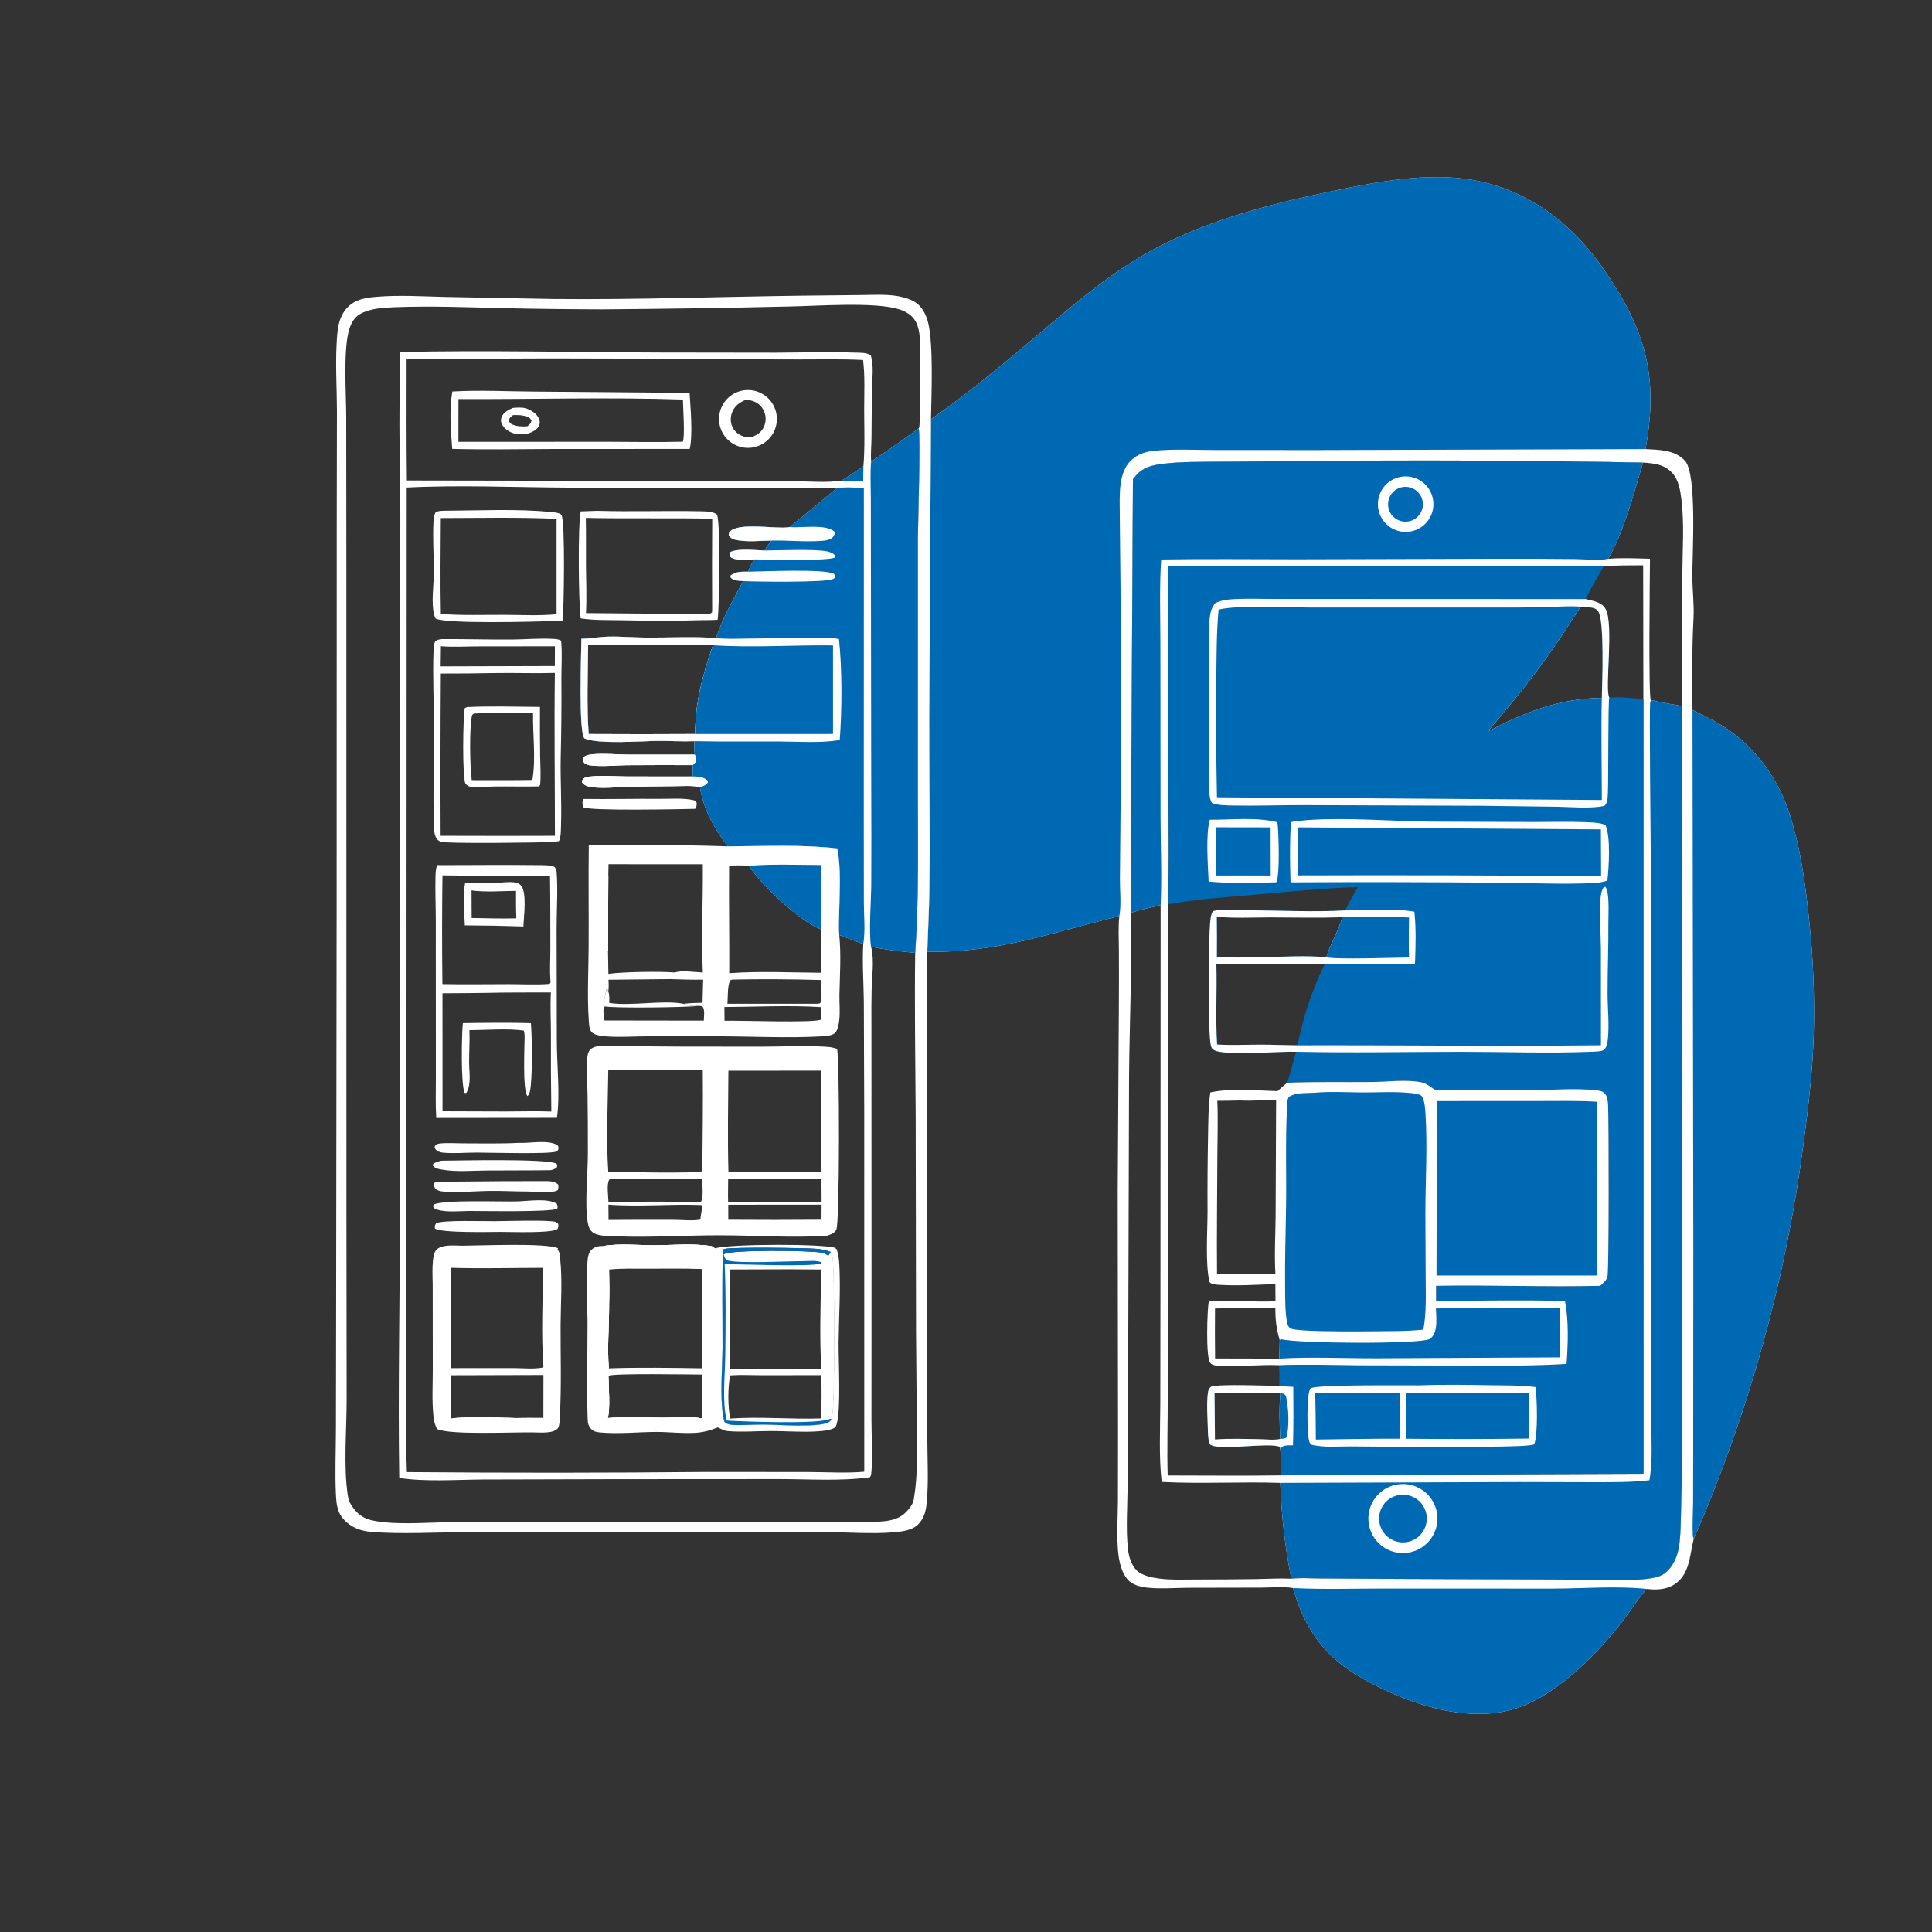 <?xml version="1.0" encoding="utf-8" ?>
<svg xmlns="http://www.w3.org/2000/svg" xmlns:xlink="http://www.w3.org/1999/xlink" width="1024" height="1024">
	<rect width="100%" height="100%" fill="#333333" stroke="none"/>
	<path fill="white" d="M493.422 222.188C517.926 205.248 540.269 185.596 563.083 166.511C576.749 155.079 590.84 144.015 606.272 135.046C636.183 117.66 672.038 108.346 705.681 101.392C729.672 96.433 756.572 91.106 780.97 95.484C810.359 100.757 833.472 118.727 850.119 142.878C872.12 174.794 879.228 199.312 872.168 238.036C879.446 238.388 887.567 238.42 892.974 244.104C899.614 251.086 896.915 293.732 896.972 305.622C897.007 313.008 897.988 320.444 897.594 327.804C896.728 343.969 896.913 360.134 897.054 376.319C903.465 379.458 909.888 382.555 915.793 386.601C930.585 396.734 942.152 412.625 947.892 429.542C954.168 448.037 956.912 468.406 958.884 487.777Q960.488 502.633 961.105 517.562Q961.721 532.491 961.347 547.428C960.837 566.663 958.52 586.249 956.017 605.311Q954.262 618.882 952.027 632.383Q949.792 645.884 947.079 659.297Q944.367 672.71 941.181 686.019Q937.995 699.327 934.34 712.515Q930.684 725.702 926.564 738.751Q922.443 751.801 917.862 764.696Q913.282 777.591 908.247 790.316Q903.213 803.041 897.73 815.579L897.61 816.047C895.461 824.722 895.632 834.897 886.917 840.119C882.807 842.581 877.444 842.77 872.804 842.155C867.747 847.765 863.754 854.516 859.069 860.463C845.228 878.034 823.676 899.666 801.955 905.965C776.431 913.367 745.61 902.715 723.257 890.25C702.534 878.693 691.77 864.298 685.341 841.702C680.111 840.776 673.657 841.474 668.291 841.477L629.748 841.554C622.729 841.598 615.443 842.224 608.467 841.528C604.424 841.126 599.89 840.068 597.284 836.692C593.603 831.925 592.75 825.393 592.409 819.563C591.944 811.626 592.447 803.739 592.525 795.799L592.576 759.504L592.413 631.608L593.028 532.543Q593.111 518.034 593.035 503.524C593.007 497.624 592.619 491.417 593.281 485.551C557.792 494.176 528.918 505.125 491.491 504.437C491.824 493.634 492.425 482.871 492.577 472.057C493.006 441.594 492.451 411.099 492.508 380.63L493.422 222.188ZM599.254 483.846C600.085 512.867 598.646 542.117 598.424 571.157L597.928 736.182Q597.937 762.343 597.65 788.503C597.532 799.015 596.751 810.008 597.777 820.467C598.193 824.704 599.524 829.732 602.831 832.679C605.649 835.189 610.758 836.201 614.446 836.675C620.701 837.479 627.182 837.175 633.48 837.164Q649.304 837.166 665.127 836.956C671.51 836.854 678.041 836.441 684.411 836.731C689.146 836.162 694.371 836.545 699.157 836.577L724.941 836.77L821.789 837.166L851.223 837.356C858.199 837.402 865.258 837.703 872.2 836.883C876.284 836.401 880.49 835.875 883.544 832.885C887.667 828.849 889.471 823.604 890.138 818.003C890.926 811.387 890.864 804.577 891.041 797.922Q891.588 778.847 891.501 759.764L891.505 670.978L891.488 374.217L891.671 304.165C891.747 291.188 892.767 277.849 891.207 264.938C890.623 260.104 889.8 254.605 886.478 250.849C882.288 246.11 876.735 245.553 870.819 245.177Q780.228 243.456 689.624 244.406L643.874 244.719C634.936 244.838 625.851 244.707 616.967 245.76C612.354 246.307 607.303 247.133 603.741 250.386C602.57 251.456 601.488 252.71 600.487 253.941L599.624 409.025C599.467 433.959 599.701 458.917 599.254 483.846Z"/>
	<path fill="#0069B4" d="M493.422 222.188C517.926 205.248 540.269 185.596 563.083 166.511C576.749 155.079 590.84 144.015 606.272 135.046C636.183 117.66 672.038 108.346 705.681 101.392C729.672 96.433 756.572 91.106 780.97 95.484C810.359 100.757 833.472 118.727 850.119 142.878C872.12 174.794 879.228 199.312 872.168 238.036L697.441 238.549L642.9 238.511C632.484 238.491 621.747 237.866 611.389 238.964C606.884 239.442 602.834 240.823 599.493 244.012C592.74 250.457 593.45 262.329 593.492 270.997Q594.442 348.47 593.941 425.948L593.589 466.012C593.55 472.158 594.393 479.54 593.281 485.551C557.792 494.176 528.918 505.125 491.491 504.437C491.824 493.634 492.425 482.871 492.577 472.057C493.006 441.594 492.451 411.099 492.508 380.63L493.422 222.188Z"/>
	<path fill="#0069B4" d="M897.054 376.319C903.465 379.458 909.888 382.555 915.793 386.601C930.585 396.734 942.152 412.625 947.892 429.542C954.168 448.037 956.912 468.406 958.884 487.777Q960.488 502.633 961.105 517.562Q961.721 532.491 961.347 547.428C960.837 566.663 958.52 586.249 956.017 605.311Q954.262 618.882 952.027 632.383Q949.792 645.884 947.079 659.297Q944.367 672.71 941.181 686.019Q937.995 699.327 934.34 712.515Q930.684 725.702 926.564 738.751Q922.443 751.801 917.862 764.696Q913.282 777.591 908.247 790.316Q903.213 803.041 897.73 815.579C897.288 814.67 897.221 814.274 897.179 813.251C896.956 807.77 897.316 802.124 897.367 796.63L897.432 767.147L897.492 661.41L897.054 376.319Z"/>
	<path fill="#0069B4" d="M685.341 841.702C701.71 842.51 718.339 841.952 734.732 841.962L822.889 841.996C839.332 841.966 856.454 840.5 872.804 842.155C867.747 847.765 863.754 854.516 859.069 860.463C845.228 878.034 823.676 899.666 801.955 905.965C776.431 913.367 745.61 902.715 723.257 890.25C702.534 878.693 691.77 864.298 685.341 841.702Z"/>
	<path fill="white" d="M600.487 253.941C601.488 252.71 602.57 251.456 603.741 250.386C607.303 247.133 612.354 246.307 616.967 245.76C625.851 244.707 634.936 244.838 643.874 244.719L689.624 244.406Q780.228 243.456 870.819 245.177C866.176 260.796 860.612 282.203 852.372 296.175C859.664 295.572 867.203 295.964 874.518 296.142C874.452 304.505 873.699 368.857 874.933 371.071L875.389 371.098C880.715 372.39 886.09 373.294 891.488 374.217L891.505 670.978L891.501 759.764Q891.588 778.847 891.041 797.922C890.864 804.577 890.926 811.387 890.138 818.003C889.471 823.604 887.667 828.849 883.544 832.885C880.49 835.875 876.284 836.401 872.2 836.883C865.258 837.703 858.199 837.402 851.223 837.356L821.789 837.166L724.941 836.77L699.157 836.577C694.371 836.545 689.146 836.162 684.411 836.731C680.982 819.464 679.249 803.544 678.562 785.961C657.622 785.277 636.656 786.55 615.7 785.459C614.186 771.76 614.94 757.691 614.988 743.912L615.063 681.659L615.16 479.726C609.924 481.113 604.386 482.145 599.254 483.846C599.701 458.917 599.467 433.959 599.624 409.025L600.487 253.941ZM619.056 479.302L618.969 655.8L618.935 740.16C618.93 754.078 618.503 768.129 618.885 782.033C638.885 782.028 658.923 782.276 678.919 781.978C701.269 781.38 723.722 781.602 746.08 781.546L871.045 781.104L871.021 370.469L870.909 299.631C863.985 299.629 856.944 299.652 850.037 300.075L618.966 300.037L619.302 412.807C619.346 434.978 619.823 457.138 619.056 479.302Z"/>
	<path fill="#0069B4" d="M875.389 371.098C880.715 372.39 886.09 373.294 891.488 374.217L891.505 670.978L891.501 759.764Q891.588 778.847 891.041 797.922C890.864 804.577 890.926 811.387 890.138 818.003C889.471 823.604 887.667 828.849 883.544 832.885C880.49 835.875 876.284 836.401 872.2 836.883C865.258 837.703 858.199 837.402 851.223 837.356L821.789 837.166L724.941 836.77L699.157 836.577C694.371 836.545 689.146 836.162 684.411 836.731C680.982 819.464 679.249 803.544 678.562 785.961L805.263 785.514L845.38 785.611C855.011 785.588 864.647 785.699 874.226 784.566C876.173 773.378 875.123 761.082 875.068 749.728L875.021 699.738L874.953 455C874.928 446.544 874.043 373.748 874.687 372.006C874.82 371.647 875.155 371.401 875.389 371.098Z"/>
	<path fill="white" d="M738.596 787.255Q739.18 787.09 739.774 786.964Q740.368 786.839 740.969 786.752Q741.57 786.666 742.176 786.62Q742.781 786.574 743.388 786.568Q743.995 786.562 744.602 786.597Q745.208 786.631 745.81 786.706Q746.413 786.78 747.009 786.894Q747.605 787.009 748.193 787.162Q748.78 787.316 749.356 787.508Q749.932 787.7 750.494 787.93Q751.056 788.16 751.601 788.427Q752.147 788.694 752.673 788.996Q753.2 789.298 753.705 789.635Q754.211 789.972 754.692 790.341Q755.174 790.71 755.631 791.111Q756.087 791.511 756.516 791.941Q756.945 792.371 757.344 792.828Q757.743 793.285 758.112 793.768Q758.48 794.251 758.815 794.757Q759.15 795.263 759.451 795.791Q759.752 796.318 760.018 796.864Q760.283 797.41 760.512 797.973Q760.74 798.535 760.931 799.111Q761.122 799.688 761.274 800.276Q761.426 800.863 761.539 801.46Q761.652 802.056 761.725 802.659Q761.798 803.262 761.831 803.868Q761.864 804.474 761.857 805.082Q761.849 805.689 761.802 806.294Q761.754 806.899 761.666 807.5Q761.579 808.101 761.452 808.694Q761.324 809.288 761.158 809.872Q760.992 810.456 760.787 811.028Q760.582 811.599 760.34 812.156Q760.098 812.713 759.82 813.252Q759.541 813.792 759.228 814.312Q758.914 814.832 758.566 815.33Q758.219 815.828 757.839 816.301Q757.46 816.775 757.049 817.223Q756.639 817.67 756.2 818.09Q755.761 818.509 755.295 818.898Q754.829 819.288 754.339 819.645Q753.848 820.003 753.335 820.327Q752.821 820.651 752.287 820.941Q751.754 821.231 751.202 821.484Q750.65 821.738 750.083 821.954Q749.516 822.17 748.935 822.348Q748.355 822.527 747.764 822.666Q747.333 822.768 746.897 822.848Q746.462 822.929 746.023 822.989Q745.584 823.048 745.143 823.086Q744.702 823.125 744.259 823.141Q743.817 823.158 743.374 823.154Q742.931 823.149 742.489 823.123Q742.047 823.097 741.607 823.049Q741.166 823.002 740.729 822.933Q740.291 822.865 739.858 822.775Q739.424 822.685 738.995 822.575Q738.566 822.464 738.143 822.333Q737.72 822.201 737.304 822.05Q736.888 821.898 736.48 821.727Q736.071 821.555 735.672 821.364Q735.272 821.173 734.883 820.963Q734.493 820.753 734.114 820.524Q733.734 820.295 733.367 820.048Q732.999 819.801 732.644 819.537Q732.288 819.273 731.946 818.991Q731.604 818.71 731.276 818.413Q730.948 818.115 730.635 817.802Q730.321 817.489 730.024 817.161Q729.726 816.833 729.444 816.492Q729.163 816.15 728.898 815.795Q728.633 815.44 728.386 815.072Q728.139 814.705 727.91 814.326Q727.681 813.947 727.47 813.557Q727.26 813.167 727.068 812.768Q726.877 812.369 726.705 811.961Q726.533 811.552 726.381 811.136Q726.229 810.72 726.098 810.298Q725.966 809.875 725.855 809.446Q725.744 809.017 725.654 808.584Q725.564 808.15 725.495 807.713Q725.426 807.275 725.378 806.835Q725.33 806.395 725.304 805.952Q725.277 805.51 725.272 805.068Q725.267 804.625 725.284 804.182Q725.3 803.74 725.338 803.298Q725.376 802.857 725.435 802.418Q725.494 801.979 725.574 801.544Q725.655 801.108 725.756 800.677Q725.857 800.246 725.979 799.82Q726.101 799.394 726.244 798.975Q726.386 798.556 726.549 798.144Q726.711 797.732 726.894 797.328Q727.076 796.925 727.278 796.531Q727.479 796.136 727.7 795.752Q727.92 795.368 728.159 794.995Q728.398 794.622 728.655 794.261Q728.911 793.9 729.185 793.552Q729.459 793.204 729.749 792.87Q730.04 792.535 730.346 792.215Q730.652 791.895 730.973 791.59Q731.294 791.286 731.63 790.997Q731.966 790.708 732.315 790.435Q732.664 790.163 733.026 789.908Q733.388 789.653 733.762 789.415Q734.136 789.178 734.521 788.959Q734.906 788.74 735.301 788.54Q735.696 788.34 736.1 788.159Q736.505 787.979 736.917 787.818Q737.33 787.657 737.75 787.516Q738.17 787.375 738.596 787.255Z"/>
	<path fill="#0069B4" d="M739.913 792.778Q740.21 792.688 740.511 792.612Q740.812 792.537 741.116 792.476Q741.42 792.415 741.727 792.369Q742.034 792.324 742.343 792.293Q742.652 792.263 742.962 792.247Q743.272 792.232 743.582 792.232Q743.892 792.232 744.202 792.247Q744.512 792.262 744.821 792.292Q745.13 792.322 745.437 792.368Q745.744 792.413 746.048 792.473Q746.353 792.534 746.654 792.609Q746.955 792.684 747.252 792.774Q747.549 792.864 747.841 792.969Q748.133 793.073 748.42 793.192Q748.706 793.311 748.987 793.443Q749.268 793.576 749.541 793.722Q749.815 793.868 750.081 794.028Q750.347 794.187 750.605 794.359Q750.864 794.532 751.113 794.717Q751.362 794.901 751.602 795.098Q751.842 795.295 752.072 795.503Q752.302 795.712 752.521 795.931Q752.741 796.151 752.949 796.381Q753.157 796.61 753.354 796.85Q753.551 797.09 753.736 797.339Q753.921 797.589 754.093 797.847Q754.266 798.105 754.425 798.371Q754.585 798.637 754.731 798.911Q754.877 799.184 755.01 799.465Q755.143 799.745 755.261 800.032Q755.38 800.319 755.485 800.611Q755.589 800.903 755.679 801.2Q755.769 801.497 755.844 801.798Q755.92 802.099 755.98 802.404Q756.041 802.708 756.086 803.015Q756.132 803.322 756.162 803.631Q756.192 803.94 756.208 804.25Q756.223 804.56 756.223 804.87Q756.223 805.18 756.207 805.49Q756.192 805.8 756.161 806.109Q756.131 806.418 756.085 806.725Q756.039 807.032 755.979 807.336Q755.918 807.641 755.843 807.942Q755.767 808.242 755.677 808.539Q755.587 808.836 755.482 809.128Q755.377 809.421 755.258 809.707Q755.139 809.994 755.007 810.274Q754.874 810.555 754.727 810.828Q754.581 811.102 754.421 811.368Q754.261 811.634 754.089 811.892Q753.916 812.15 753.731 812.399Q753.546 812.648 753.349 812.888Q753.152 813.128 752.943 813.358Q752.735 813.587 752.515 813.807Q752.296 814.026 752.066 814.234Q751.835 814.442 751.595 814.639Q751.355 814.836 751.106 815.02Q750.856 815.205 750.598 815.377Q750.34 815.549 750.074 815.709Q749.807 815.868 749.534 816.014Q749.26 816.16 748.979 816.292Q748.698 816.425 748.412 816.543Q748.125 816.662 747.832 816.766Q747.54 816.87 747.243 816.96Q746.946 817.05 746.646 817.125Q746.345 817.2 746.041 817.26Q745.737 817.32 745.43 817.365Q745.123 817.41 744.815 817.44Q744.506 817.47 744.197 817.485Q743.887 817.5 743.577 817.5Q743.267 817.5 742.958 817.484Q742.648 817.469 742.339 817.438Q742.031 817.407 741.724 817.362Q741.418 817.316 741.114 817.255Q740.81 817.195 740.509 817.119Q740.209 817.043 739.912 816.953Q739.616 816.863 739.324 816.758Q739.032 816.654 738.746 816.535Q738.459 816.416 738.179 816.283Q737.899 816.151 737.626 816.004Q737.353 815.858 737.087 815.699Q736.821 815.539 736.563 815.367Q736.306 815.194 736.057 815.01Q735.808 814.825 735.568 814.628Q735.329 814.431 735.099 814.223Q734.87 814.015 734.651 813.795Q734.432 813.576 734.224 813.346Q734.016 813.117 733.819 812.877Q733.622 812.637 733.438 812.388Q733.253 812.139 733.081 811.881Q732.909 811.623 732.75 811.357Q732.591 811.092 732.445 810.818Q732.299 810.545 732.166 810.265Q732.034 809.984 731.915 809.698Q731.797 809.411 731.692 809.12Q731.588 808.828 731.498 808.531Q731.408 808.234 731.333 807.934Q731.258 807.633 731.197 807.329Q731.137 807.025 731.091 806.718Q731.046 806.412 731.015 806.103Q730.985 805.795 730.97 805.485Q730.955 805.176 730.955 804.865Q730.955 804.556 730.97 804.246Q730.985 803.936 731.015 803.628Q731.046 803.319 731.091 803.013Q731.137 802.706 731.197 802.402Q731.258 802.098 731.333 801.797Q731.408 801.497 731.498 801.2Q731.588 800.903 731.693 800.611Q731.797 800.32 731.915 800.033Q732.034 799.747 732.167 799.466Q732.299 799.186 732.445 798.913Q732.591 798.639 732.75 798.373Q732.91 798.108 733.082 797.85Q733.254 797.592 733.438 797.343Q733.623 797.094 733.82 796.854Q734.016 796.615 734.224 796.385Q734.432 796.155 734.651 795.936Q734.87 795.716 735.1 795.508Q735.33 795.3 735.569 795.103Q735.809 794.906 736.058 794.722Q736.307 794.537 736.564 794.364Q736.822 794.192 737.088 794.033Q737.353 793.873 737.627 793.727Q737.9 793.581 738.18 793.448Q738.46 793.315 738.747 793.196Q739.033 793.078 739.325 792.973Q739.617 792.868 739.913 792.778Z"/>
	<path fill="#0069B4" d="M600.487 253.941C601.488 252.71 602.57 251.456 603.741 250.386C607.303 247.133 612.354 246.307 616.967 245.76C625.851 244.707 634.936 244.838 643.874 244.719L689.624 244.406Q780.228 243.456 870.819 245.177C866.176 260.796 860.612 282.203 852.372 296.175C847.119 297.25 840.072 296.353 834.57 296.311Q815.297 296.117 796.023 296.158L687.566 296.44C663.508 296.448 639.505 296.147 615.445 296.529C614.475 311.326 615.029 326.392 615.035 341.227L615.115 433.503C615.141 448.794 615.897 464.466 615.16 479.726C609.924 481.113 604.386 482.145 599.254 483.846C599.701 458.917 599.467 433.959 599.624 409.025L600.487 253.941Z"/>
	<path fill="white" d="M742.197 252.777Q742.552 252.707 742.91 252.655Q743.268 252.603 743.628 252.569Q743.989 252.534 744.35 252.518Q744.712 252.501 745.073 252.502Q745.435 252.503 745.797 252.522Q746.158 252.541 746.518 252.578Q746.878 252.615 747.236 252.669Q747.593 252.723 747.948 252.795Q748.303 252.867 748.653 252.956Q749.004 253.045 749.35 253.152Q749.696 253.258 750.036 253.381Q750.376 253.505 750.71 253.644Q751.044 253.784 751.37 253.94Q751.697 254.096 752.015 254.268Q752.333 254.44 752.643 254.628Q752.953 254.815 753.252 255.017Q753.552 255.22 753.842 255.436Q754.132 255.653 754.41 255.884Q754.689 256.115 754.956 256.359Q755.223 256.604 755.478 256.861Q755.732 257.118 755.974 257.387Q756.216 257.656 756.444 257.937Q756.672 258.218 756.886 258.51Q757.1 258.802 757.299 259.103Q757.499 259.405 757.683 259.717Q757.867 260.028 758.036 260.348Q758.205 260.668 758.358 260.996Q758.511 261.324 758.647 261.659Q758.784 261.994 758.904 262.336Q759.024 262.677 759.127 263.024Q759.23 263.371 759.316 263.722Q759.402 264.074 759.47 264.429Q759.538 264.784 759.589 265.143Q759.64 265.501 759.673 265.861Q759.706 266.221 759.722 266.583Q759.737 266.945 759.735 267.306Q759.733 267.668 759.713 268.03Q759.692 268.391 759.654 268.751Q759.617 269.111 759.561 269.468Q759.505 269.826 759.432 270.18Q759.359 270.535 759.269 270.885Q759.178 271.235 759.071 271.581Q758.963 271.926 758.839 272.266Q758.715 272.606 758.574 272.939Q758.433 273.273 758.276 273.598Q758.119 273.924 757.945 274.242Q757.772 274.56 757.584 274.869Q757.396 275.178 757.192 275.477Q756.989 275.777 756.771 276.065Q756.553 276.354 756.321 276.632Q756.09 276.91 755.844 277.176Q755.599 277.442 755.341 277.696Q755.083 277.95 754.813 278.191Q754.543 278.431 754.261 278.659Q753.98 278.886 753.687 279.099Q753.395 279.312 753.092 279.51Q752.79 279.709 752.478 279.892Q752.166 280.075 751.845 280.243Q751.524 280.411 751.196 280.563Q750.867 280.714 750.532 280.85Q750.196 280.985 749.854 281.104Q749.513 281.223 749.165 281.325Q748.818 281.427 748.466 281.511Q748.115 281.596 747.759 281.663Q747.405 281.73 747.048 281.779Q746.691 281.829 746.332 281.861Q745.973 281.893 745.613 281.907Q745.253 281.922 744.893 281.918Q744.533 281.915 744.173 281.894Q743.814 281.873 743.455 281.835Q743.097 281.796 742.741 281.74Q742.385 281.684 742.033 281.611Q741.68 281.537 741.331 281.447Q740.982 281.356 740.639 281.249Q740.295 281.141 739.957 281.017Q739.618 280.893 739.287 280.752Q738.955 280.612 738.63 280.455Q738.306 280.298 737.99 280.126Q737.673 279.954 737.366 279.766Q737.058 279.578 736.76 279.376Q736.462 279.173 736.174 278.956Q735.887 278.74 735.61 278.509Q735.333 278.278 735.068 278.034Q734.803 277.79 734.55 277.534Q734.297 277.277 734.057 277.008Q733.817 276.74 733.591 276.46Q733.364 276.18 733.151 275.889Q732.939 275.598 732.741 275.297Q732.543 274.996 732.36 274.686Q732.177 274.375 732.009 274.056Q731.841 273.738 731.689 273.411Q731.537 273.084 731.402 272.75Q731.266 272.417 731.147 272.077Q731.028 271.737 730.925 271.391Q730.823 271.046 730.737 270.696Q730.652 270.346 730.584 269.992Q730.516 269.638 730.465 269.282Q730.414 268.925 730.381 268.566Q730.348 268.207 730.332 267.847Q730.317 267.487 730.319 267.127Q730.321 266.767 730.341 266.407Q730.36 266.047 730.398 265.689Q730.435 265.331 730.49 264.974Q730.544 264.618 730.617 264.265Q730.689 263.912 730.778 263.563Q730.867 263.214 730.974 262.87Q731.08 262.526 731.203 262.187Q731.326 261.849 731.466 261.516Q731.605 261.184 731.761 260.859Q731.916 260.534 732.088 260.217Q732.259 259.9 732.446 259.592Q732.632 259.284 732.834 258.985Q733.035 258.686 733.251 258.398Q733.467 258.109 733.697 257.832Q733.927 257.554 734.17 257.288Q734.413 257.022 734.668 256.769Q734.924 256.515 735.192 256.274Q735.46 256.033 735.739 255.806Q736.019 255.578 736.309 255.365Q736.599 255.151 736.899 254.952Q737.2 254.753 737.509 254.569Q737.819 254.384 738.137 254.216Q738.456 254.047 738.782 253.894Q739.108 253.741 739.441 253.604Q739.775 253.467 740.114 253.347Q740.454 253.227 740.799 253.123Q741.144 253.019 741.494 252.933Q741.844 252.846 742.197 252.777Z"/>
	<path fill="#0069B4" d="M742.105 258.493Q742.321 258.423 742.541 258.364Q742.76 258.306 742.982 258.257Q743.204 258.209 743.428 258.172Q743.652 258.135 743.878 258.109Q744.103 258.083 744.33 258.069Q744.557 258.054 744.784 258.05Q745.011 258.046 745.238 258.054Q745.465 258.061 745.691 258.08Q745.917 258.099 746.143 258.129Q746.368 258.158 746.591 258.199Q746.815 258.24 747.036 258.292Q747.257 258.344 747.475 258.406Q747.694 258.469 747.909 258.542Q748.124 258.616 748.335 258.699Q748.546 258.783 748.752 258.877Q748.959 258.971 749.161 259.076Q749.363 259.18 749.559 259.294Q749.756 259.408 749.946 259.531Q750.137 259.655 750.321 259.787Q750.506 259.92 750.683 260.062Q750.861 260.203 751.031 260.354Q751.201 260.504 751.364 260.662Q751.527 260.821 751.682 260.987Q751.836 261.153 751.983 261.327Q752.129 261.501 752.267 261.681Q752.404 261.862 752.533 262.049Q752.662 262.236 752.781 262.43Q752.9 262.623 753.01 262.822Q753.119 263.021 753.219 263.225Q753.318 263.429 753.408 263.638Q753.497 263.847 753.576 264.06Q753.656 264.272 753.724 264.489Q753.792 264.706 753.85 264.925Q753.908 265.145 753.955 265.367Q754.002 265.589 754.038 265.814Q754.073 266.038 754.098 266.264Q754.123 266.49 754.137 266.716Q754.15 266.943 754.153 267.17Q754.155 267.397 754.146 267.624Q754.138 267.851 754.118 268.077Q754.098 268.304 754.067 268.529Q754.036 268.754 753.994 268.977Q753.952 269.2 753.899 269.421Q753.846 269.642 753.782 269.86Q753.718 270.078 753.644 270.292Q753.569 270.507 753.484 270.717Q753.399 270.928 753.304 271.134Q753.209 271.341 753.104 271.542Q752.999 271.743 752.884 271.939Q752.768 272.135 752.644 272.325Q752.519 272.515 752.386 272.698Q752.252 272.882 752.109 273.059Q751.967 273.236 751.816 273.405Q751.664 273.575 751.505 273.737Q751.346 273.898 751.179 274.052Q751.012 274.206 750.837 274.352Q750.663 274.497 750.482 274.634Q750.3 274.77 750.112 274.898Q749.924 275.026 749.73 275.144Q749.536 275.262 749.337 275.371Q749.137 275.479 748.933 275.578Q748.728 275.676 748.519 275.764Q748.31 275.853 748.096 275.931Q747.883 276.009 747.666 276.076Q747.451 276.143 747.232 276.199Q747.014 276.255 746.793 276.301Q746.572 276.346 746.349 276.381Q746.126 276.416 745.902 276.439Q745.677 276.463 745.452 276.476Q745.227 276.489 745.001 276.49Q744.776 276.492 744.55 276.482Q744.325 276.473 744.1 276.453Q743.876 276.432 743.652 276.401Q743.429 276.37 743.207 276.328Q742.986 276.285 742.766 276.232Q742.547 276.179 742.331 276.116Q742.114 276.052 741.901 275.978Q741.688 275.904 741.479 275.819Q741.27 275.735 741.065 275.64Q740.86 275.545 740.66 275.441Q740.46 275.336 740.266 275.222Q740.071 275.108 739.883 274.984Q739.694 274.861 739.511 274.728Q739.329 274.596 739.153 274.454Q738.977 274.313 738.809 274.163Q738.64 274.013 738.479 273.855Q738.318 273.697 738.164 273.532Q738.011 273.366 737.866 273.193Q737.721 273.02 737.585 272.841Q737.449 272.661 737.322 272.475Q737.194 272.289 737.076 272.096Q736.958 271.904 736.849 271.706Q736.741 271.509 736.642 271.306Q736.543 271.103 736.455 270.896Q736.366 270.688 736.288 270.477Q736.209 270.265 736.141 270.05Q736.073 269.835 736.016 269.617Q735.958 269.399 735.911 269.178Q735.865 268.957 735.829 268.734Q735.793 268.512 735.768 268.288Q735.743 268.063 735.729 267.838Q735.716 267.613 735.713 267.388Q735.71 267.162 735.718 266.937Q735.726 266.711 735.745 266.486Q735.764 266.262 735.795 266.038Q735.825 265.814 735.866 265.593Q735.907 265.371 735.959 265.151Q736.01 264.932 736.073 264.715Q736.135 264.498 736.208 264.285Q736.281 264.071 736.365 263.862Q736.448 263.652 736.542 263.447Q736.635 263.242 736.739 263.041Q736.842 262.841 736.955 262.645Q737.068 262.45 737.191 262.261Q737.313 262.071 737.445 261.888Q737.577 261.705 737.717 261.529Q737.858 261.352 738.006 261.183Q738.155 261.013 738.312 260.851Q738.469 260.689 738.634 260.535Q738.799 260.381 738.971 260.235Q739.143 260.089 739.322 259.952Q739.501 259.815 739.687 259.687Q739.872 259.558 740.064 259.439Q740.255 259.32 740.453 259.21Q740.65 259.101 740.852 259.001Q741.054 258.901 741.261 258.811Q741.468 258.721 741.679 258.642Q741.89 258.562 742.105 258.493Z"/>
	<path fill="#0069B4" d="M618.966 300.037L850.037 300.075C846.858 305.821 843.256 311.591 840.478 317.527C844.203 318.477 848.766 319.011 850.917 322.632C855.59 330.5 850.385 365.571 852.966 369.745C858.893 369.246 865.091 370.074 871.021 370.469L871.045 781.104L746.08 781.546C723.722 781.602 701.269 781.38 678.919 781.978C678.996 778.497 678.921 775.033 678.824 771.554C678.77 769.983 678.648 768.471 678.437 766.914C672.74 764.299 646.573 769.115 641.442 765.722C640.321 763.383 640.276 760.772 640.211 758.222C640.067 752.547 639.341 742.534 640.365 737.431C640.612 736.204 641.051 735.833 641.881 734.961C645.981 733.433 671.824 734.522 678.023 734.545C678.207 730.91 678.038 727.216 677.997 723.575C667.977 723.197 657.864 724.352 647.825 723.977C645.869 723.904 642.719 723.994 641.421 722.323C639.023 719.235 639.818 694.284 640.697 689.525C652.462 689.051 664.278 690.176 676.022 689.721L675.987 680.582C666.113 680.895 655.856 681.633 645.999 680.966C644.43 680.86 642.184 680.81 641.075 679.544C638.78 670.118 640.015 652.813 640.024 642.261Q639.904 622.222 640.291 602.187C640.454 594.479 640.383 586.629 641.511 578.993C652.702 576.632 665.647 578.004 677.098 578.328C678.783 576.8 680.477 575.311 682.234 573.867C684.061 568.537 685.367 562.878 686.944 557.455C679.016 557.122 648.719 559.737 643.51 556.562C642.412 555.893 642.145 555.385 641.803 554.178C640.146 548.319 640.623 498.59 641.334 489.937C641.531 487.549 641.653 485.036 642.858 482.918C648.399 481.486 655.988 482.421 661.791 482.454C678.729 482.55 696.184 483.517 713.071 482.533C714.895 478.249 717.395 474.208 719.68 470.156C701.614 470.779 683.872 472.542 665.885 474.136C650.165 475.529 634.623 476.542 619.056 479.302C619.823 457.138 619.346 434.978 619.302 412.807L618.966 300.037ZM645.09 553.601C652.821 554.108 660.514 553.681 668.251 553.685C674.639 553.689 681.028 553.989 687.418 554.046C688.733 549.985 689.48 545.639 690.647 541.51C693.589 531.098 697.282 520.644 702.165 510.987L644.707 510.999C645.119 525.178 644.205 539.444 645.09 553.601ZM677.098 578.328C665.647 578.004 652.702 576.632 641.511 578.993C640.383 586.629 640.454 594.479 640.291 602.187Q639.904 622.222 640.024 642.261C640.015 652.813 638.78 670.118 641.075 679.544C642.184 680.81 644.43 680.86 645.999 680.966C655.856 681.633 666.113 680.895 675.987 680.582L676.022 689.721C664.278 690.176 652.462 689.051 640.697 689.525C639.818 694.284 639.023 719.235 641.421 722.323C642.719 723.994 645.869 723.904 647.825 723.977C657.864 724.352 667.977 723.197 677.997 723.575C691.871 723.057 705.946 723.497 719.839 723.658L779.576 723.799C796.471 723.791 813.458 724.021 830.323 722.893C831.114 712.107 831.513 700.161 829.489 689.518C806.739 688.937 783.905 689.402 761.145 689.499L761.137 681.507C790.142 680.979 819.163 682.228 848.164 681.5C849.72 680.117 851.413 678.756 852.001 676.675C852.836 673.721 852.749 593.51 852.318 585.714C852.207 583.695 852.087 581.471 850.775 579.824C849.451 578.16 847.465 578.03 845.499 577.821C834.021 576.601 822.061 577.782 810.541 577.904C793.805 578.083 777.035 577.656 760.298 577.493C758.161 575.974 755.972 574.166 753.35 573.633C745.285 571.995 735.441 573.39 727.167 573.474C712.206 573.625 697.181 573.256 682.234 573.867C680.477 575.311 678.783 576.8 677.098 578.328ZM678.62 738.385C666.99 738.188 655.365 738.562 643.734 738.496L643.95 762.971C651.815 762.347 659.906 762.693 667.792 762.81C671.012 762.858 675.507 763.436 678.586 762.674C678.162 754.49 677.913 746.575 678.62 738.385ZM837.777 321.54C831.837 330.603 826.061 339.737 819.734 348.542C809.928 362.19 799.288 375.049 788.412 387.846C807.792 377.545 826.675 370.138 849.002 369.919C849.194 361.967 850.437 328.632 847.074 323.99C845.06 321.208 841.435 322.223 838.512 321.685C838.266 321.64 838.022 321.589 837.777 321.54ZM644.938 485.94Q645.055 496.72 644.969 507.5Q657.576 507.595 670.181 507.357C680.953 507.054 692.202 506.382 702.94 507.359C705.281 500.158 709.464 493.421 711.412 486.172C698.878 486.587 686.24 486.256 673.695 486.25C664.196 486.245 654.395 486.767 644.938 485.94Z"/>
	<path fill="white" d="M682.234 573.867C697.181 573.256 712.206 573.625 727.167 573.474C735.441 573.39 745.285 571.995 753.35 573.633C755.972 574.166 758.161 575.974 760.298 577.493C777.035 577.656 793.805 578.083 810.541 577.904C822.061 577.782 834.021 576.601 845.499 577.821C847.465 578.03 849.451 578.16 850.775 579.824C852.087 581.471 852.207 583.695 852.318 585.714C852.749 593.51 852.836 673.721 852.001 676.675C851.413 678.756 849.72 680.117 848.164 681.5C819.163 682.228 790.142 680.979 761.137 681.507L761.145 689.499C783.905 689.402 806.739 688.937 829.489 689.518C831.513 700.161 831.114 712.107 830.323 722.893C813.458 724.021 796.471 723.791 779.576 723.799L719.839 723.658C705.946 723.497 691.871 723.057 677.997 723.575C667.977 723.197 657.864 724.352 647.825 723.977C645.869 723.904 642.719 723.994 641.421 722.323C639.023 719.235 639.818 694.284 640.697 689.525C652.462 689.051 664.278 690.176 676.022 689.721L675.987 680.582C666.113 680.895 655.856 681.633 645.999 680.966C644.43 680.86 642.184 680.81 641.075 679.544C638.78 670.118 640.015 652.813 640.024 642.261Q639.904 622.222 640.291 602.187C640.454 594.479 640.383 586.629 641.511 578.993C652.702 576.632 665.647 578.004 677.098 578.328C678.783 576.8 680.477 575.311 682.234 573.867ZM665.375 675.035L675.997 675.061C675.376 664.833 676.037 654.353 676.108 644.097L676.368 583.235C670.084 582.895 663.757 583.651 657.519 583.267Q651.361 583.448 645.2 583.449C645.643 593.051 645.266 602.818 645.23 612.438C645.15 633.297 644.866 654.19 645.046 675.046L665.375 675.035ZM644.028 720.018L678.051 720.095L678.275 710.353C676.558 704.43 675.906 699.535 675.984 693.382C665.328 693.499 654.638 693.273 643.989 693.505Q643.868 706.762 644.028 720.018Z"/>
	<path fill="#0069B4" d="M696.307 579.216C704.913 578.388 714.109 578.997 722.77 579.017C730.736 579.035 739.015 578.49 746.929 579.263C748.477 579.414 752.716 579.739 753.561 580.994C755.122 583.314 755.371 587.545 755.546 590.319C756.662 607.998 755.478 625.897 755.488 643.608L755.642 677.135C755.674 686.185 756.09 695.816 754.418 704.738C749.915 705.156 745.466 705.417 740.944 705.486C733.174 705.521 687.24 706.383 683.963 704.028C682.866 703.24 682.385 702.268 682.159 700.978C681.034 694.58 681.192 687.615 681.125 681.123C680.981 667.284 681.456 653.406 681.645 639.565C681.882 622.183 681.253 604.595 682.12 587.257C682.208 585.486 682.127 582.84 683.147 581.354C686.631 579.016 692.18 579.436 696.307 579.216Z"/>
	<path fill="#0069B4" d="M761.553 583.587L812.812 583.576C824.008 583.575 835.275 583.312 846.457 583.934Q846.984 629.989 846.215 676.04L761.388 676.018L761.553 583.587Z"/>
	<path fill="#0069B4" d="M761.06 693.502Q794.005 692.811 826.951 693.451C826.917 702.112 826.943 710.778 826.804 719.437L729.999 719.938C712.719 719.986 695.315 719.074 678.051 720.095L678.275 710.353L678.823 709.728L679.226 709.834C688.372 712.163 752.517 712.512 757.693 709.732C759.672 708.67 760.693 705.936 761.031 703.865C761.572 700.543 761.206 696.85 761.06 693.502Z"/>
	<path fill="white" d="M852.966 369.745C852.25 370.473 852.533 415.164 852.204 420.475C852.063 422.741 852.087 425.621 850.322 427.191C842.312 428.731 833.329 427.744 825.193 427.607L785.364 427.093L690.344 426.743C678.174 426.721 665.961 427.214 653.799 426.957C650.067 426.878 645.937 426.948 642.399 425.637C641.106 423.839 641.017 420.646 640.877 418.444C640.521 412.824 640.88 407.069 640.9 401.433L640.978 367.354L640.99 343.968C640.948 338.495 640.592 332.843 641.197 327.397C641.534 324.361 642.176 321.94 644.202 319.618C647.054 318.209 650.566 317.741 653.723 317.562C660.83 317.16 668.092 317.464 675.216 317.466L716.534 317.477L840.478 317.527C844.203 318.477 848.766 319.011 850.917 322.632C855.59 330.5 850.385 365.571 852.966 369.745ZM788.412 387.846C807.792 377.545 826.675 370.138 849.002 369.919C849.194 361.967 850.437 328.632 847.074 323.99C845.06 321.208 841.435 322.223 838.512 321.685C838.266 321.64 838.022 321.589 837.777 321.54C831.837 330.603 826.061 339.737 819.734 348.542C809.928 362.19 799.288 375.049 788.412 387.846Z"/>
	<path fill="#0069B4" d="M645.869 323.146C655.101 320.554 684.099 322 695.473 322.009L788.565 322.002Q803.013 322.094 817.459 321.848C824.172 321.69 831.083 321.055 837.777 321.54C831.837 330.603 826.061 339.737 819.734 348.542C809.928 362.19 799.288 375.049 788.412 387.846C807.792 377.545 826.675 370.138 849.002 369.919C848.578 387.916 848.996 406.019 849.006 424.028L645.016 422.577Q644.377 391.559 644.672 360.536C644.804 348.095 644.75 335.545 645.869 323.146Z"/>
	<path fill="white" d="M848.532 554.013L848.518 503.25C848.463 494.739 847.732 485.927 848.232 477.449C848.375 475.012 848.616 472.549 849.886 470.422L850.811 470.012C853.243 472.405 852.442 484.963 852.47 488.573C852.572 501.33 852.015 514.078 852.049 526.831C852.07 534.549 852.977 542.509 852.251 550.183C852.058 552.217 851.76 554.806 850.244 556.324C849.149 557.421 844.517 557.411 842.913 557.473C820.422 558.341 797.574 557.487 775.051 557.485C745.726 557.482 716.254 558.124 686.944 557.455C679.016 557.122 648.719 559.737 643.51 556.562C642.412 555.893 642.145 555.385 641.803 554.178C640.146 548.319 640.623 498.59 641.334 489.937C641.531 487.549 641.653 485.036 642.858 482.918C648.399 481.486 655.988 482.421 661.791 482.454C678.729 482.55 696.184 483.517 713.071 482.533C724.887 482.481 738.005 481.216 749.653 483.232C750.65 492.563 750.297 501.621 749.968 510.978C734.049 511.343 718.089 511.059 702.165 510.987L644.707 510.999C645.119 525.178 644.205 539.444 645.09 553.601C652.821 554.108 660.514 553.681 668.251 553.685C674.639 553.689 681.028 553.989 687.418 554.046C741.122 553.902 794.835 554.61 848.532 554.013ZM644.969 507.5Q657.576 507.595 670.181 507.357C680.953 507.054 692.202 506.382 702.94 507.359C705.281 500.158 709.464 493.421 711.412 486.172C698.878 486.587 686.24 486.256 673.695 486.25C664.196 486.245 654.395 486.767 644.938 485.94Q645.055 496.72 644.969 507.5Z"/>
	<path fill="#0069B4" d="M711.412 486.172C723.148 486.062 735.11 485.633 746.82 486.319C746.808 493.346 746.527 500.484 746.835 507.498C738.905 507.54 708.335 508.704 702.94 507.359C705.281 500.158 709.464 493.421 711.412 486.172Z"/>
	<path fill="white" d="M678.023 734.545C680.499 734.735 682.987 734.987 685.469 735.069C685.538 745.4 685.655 755.721 685.309 766.048C683.468 766.113 680.873 765.838 679.361 766.983C678.609 768.474 678.784 769.936 678.824 771.554C678.77 769.983 678.648 768.471 678.437 766.914C672.74 764.299 646.573 769.115 641.442 765.722C640.321 763.383 640.276 760.772 640.211 758.222C640.067 752.547 639.341 742.534 640.365 737.431C640.612 736.204 641.051 735.833 641.881 734.961C645.981 733.433 671.824 734.522 678.023 734.545ZM643.95 762.971C651.815 762.347 659.906 762.693 667.792 762.81C671.012 762.858 675.507 763.436 678.586 762.674C678.162 754.49 677.913 746.575 678.62 738.385C666.99 738.188 655.365 738.562 643.734 738.496L643.95 762.971Z"/>
	<path fill="#0069B4" d="M678.62 738.385C680.15 738.671 680.464 738.558 681.527 739.764C682.932 745.41 683.635 756.646 681.679 762.15C680.606 762.489 679.709 762.617 678.586 762.674C678.162 754.49 677.913 746.575 678.62 738.385Z"/>
	<path fill="white" d="M692.461 434.711C692.707 434.687 692.953 434.658 693.2 434.641C713.947 433.214 736.855 435.213 757.792 435.491L813.667 435.681C821.851 435.691 830.084 435.416 838.26 435.714C841.026 435.814 848.997 435.761 851.047 437.509C853.712 443.89 852.748 459.651 851.956 466.736C849.427 467.484 847.278 467.946 844.625 468.036C828.025 468.831 811.005 467.959 794.362 467.86Q739.188 467.348 684.012 467.666C683.705 456.929 683.512 446.433 684.25 435.716C686.954 435.16 689.716 434.973 692.461 434.711Z"/>
	<path fill="#0069B4" d="M687.966 438.534L848.51 439.597L848.619 464.428Q768.311 463.702 687.999 463.986L687.966 438.534Z"/>
	<path fill="white" d="M752.724 734.265C765.154 733.765 777.769 733.989 790.21 734.205C798.051 734.342 806.059 734.152 813.843 735.173C814.677 740.535 815.276 761.098 813.097 765.577C809.417 767.384 763.613 766.679 755.396 766.783Q735.661 766.897 715.927 766.647C709.365 766.579 701.4 767.396 695.051 765.727C694.16 765.015 693.957 764.243 693.726 763.167C692.848 759.072 692.355 738.802 694.587 735.913C696.266 733.74 745.208 734.325 752.724 734.265Z"/>
	<path fill="#0069B4" d="M745.428 738.405L810.46 738.45L810.397 762.482Q777.93 762.923 745.462 762.583L745.428 738.405Z"/>
	<path fill="#0069B4" d="M697.112 738.477L741.966 738.493L741.8 762.571C727.019 762.484 712.212 762.86 697.43 763.002Q697.367 750.738 697.112 738.477Z"/>
	<path fill="white" d="M641.24 434.481C652.909 434.551 665.701 432.942 677.068 435.835C677.733 440.442 678.487 464.643 676.437 467.623C664.461 468.065 652.551 468.301 640.604 467.26C640.228 458.907 638.953 442.118 641.24 434.481Z"/>
	<path fill="#0069B4" d="M644.671 438.495L673.44 438.541L673.507 464.039L644.58 464.017L644.671 438.495Z"/>
	<path fill="white" d="M491.491 504.437C490.984 529.019 491.368 553.655 491.384 578.244L491.455 711.78L491.509 763.256C491.564 774.067 492.183 785.169 491.232 795.929C490.851 800.241 490.101 804.037 487.159 807.415C483.843 811.22 478.272 811.709 473.512 812.156C462.668 813.172 446.497 811.981 435.095 811.972L348.251 811.988L247.585 812.075C231.238 812.096 212.522 813.266 196.503 811.895C191.791 811.492 187.411 810.033 183.803 806.911C178.938 802.7 178.329 798.182 178.045 792.135C177.496 780.487 178.029 768.643 178.051 756.973L178.166 687.841L178.425 479.367L178.477 277.625L178.582 217.533C178.528 205.904 177.803 194.091 178.403 182.488C178.765 175.504 179.054 168.344 184.137 162.983C188.175 158.723 193.608 157.833 199.181 157.351C211.451 156.289 223.799 157.11 236.083 157.391L293.329 158.475C337.346 158.913 381.364 157.271 425.375 156.719L456.068 156.385C462.448 156.335 469.405 155.871 475.698 156.93C479.471 157.566 484.371 159 487.08 161.771C489.643 164.394 491.118 167.656 491.968 171.188C494.774 182.844 493.692 209.218 493.422 222.188L492.508 380.63C492.451 411.099 493.006 441.594 492.577 472.057C492.425 482.871 491.824 493.634 491.491 504.437ZM486.917 227.023C487.006 226.876 487.114 226.739 487.184 226.582C487.907 224.944 487.862 182.907 487.485 178.652C487.242 175.91 486.728 173.14 485.469 170.668C483.662 167.119 480.175 165.084 476.475 163.919C463.577 159.858 432.567 162.244 418.042 162.466Q368.625 163.61 319.195 163.973Q292.656 163.903 266.124 163.326C247.102 162.841 228.195 162.092 209.152 162.839C203.164 163.074 196.032 163.434 190.708 166.519C187.31 168.488 185.549 172.445 184.675 176.116C181.982 187.428 183.484 209.077 183.5 221.456L183.577 302.513L183.603 634.727L183.723 741.903C183.745 758.128 181.977 776.754 184.333 792.629C184.639 794.69 185.083 796.061 186.229 797.813C189.323 802.544 192.6 804.987 198.169 806.032C210.481 808.341 224.726 806.949 237.294 806.847L291.5 806.793L413.749 806.892Q431.584 806.867 449.417 806.618C454.907 806.571 460.444 806.809 465.926 806.51C470.006 806.287 474.422 805.707 477.888 803.384C480.405 801.697 483.733 797.978 484.292 794.9C484.346 794.605 484.385 794.307 484.435 794.012C486.527 781.56 486.007 768.926 485.945 756.345L485.528 706.266L485.327 591.225C485.189 562.521 484.679 533.76 485.076 505.058C487.098 476.621 486.476 447.735 486.507 419.231L486.515 284.387C486.536 276.818 488.039 230.926 486.917 227.023Z"/>
	<path fill="white" d="M211.821 186.58C257.865 185.566 304.076 186.705 350.133 186.847L411.42 186.933C425.276 186.869 439.185 186.403 453.035 186.9C455.755 186.997 459.337 186.723 461.536 188.414C463.308 193.921 462.237 200.962 462.134 206.707L461.904 232.281C461.866 236.24 461.452 240.249 461.684 244.196C461.694 244.352 461.706 244.508 461.717 244.664Q474.544 236.167 486.917 227.023C488.039 230.926 486.536 276.818 486.515 284.387L486.507 419.231C486.476 447.735 487.098 476.621 485.076 505.058C477.222 504.243 469.398 503.456 461.672 501.763C461.694 501.858 461.715 501.953 461.738 502.047C461.776 502.201 461.82 502.354 461.856 502.509C463.409 509.199 462.153 517.711 461.979 524.611Q461.797 534.119 461.88 543.629L461.927 673.761L461.895 753.086C461.89 759.276 462.701 777.563 461.554 782.097C461.466 782.446 461.168 782.704 460.975 783.008C445.303 785.155 428.566 783.942 412.722 783.95L325.599 784.002L255.936 784.179C241.768 784.273 225.563 785.485 211.615 783.349C210.892 735.989 211.968 688.546 211.991 641.172L211.926 346.584Q212.191 286.271 211.713 225.959C211.617 212.847 212.253 199.676 211.821 186.58ZM215.658 780.249Q295.201 780.938 374.742 780.165L428.501 780.212C438.291 780.243 448.338 780.911 458.084 780.049L458.062 589.191L457.854 530.962C457.756 521.172 456.954 509.985 457.555 500.41L444.83 495.553C444.394 491.672 444.713 487.597 444.784 483.689C444.983 472.779 445.888 460.415 443.764 449.698C424.637 447.503 404.945 448.527 385.715 448.598C378.261 438.598 373.064 429.515 370.93 417.124C366.675 416.288 361.87 416.665 357.544 416.704Q344.76 416.789 331.979 417.057C326.033 417.223 319.667 418.041 313.777 417.198C311.55 416.88 309.829 416.49 308.462 414.629C308.564 413.889 308.465 413.525 309.022 412.96C310.019 411.949 311.042 411.767 312.392 411.611C318.869 410.866 325.976 411.488 332.527 411.543L367.018 411.575C367.365 409.626 367.163 407.504 367.122 405.529Q349.807 405.462 332.493 405.58C326.234 405.653 319.699 406.393 313.48 405.751C311.863 405.583 310.883 405.366 309.593 404.304C308.938 403.021 308.716 402.911 309.004 401.526C310.505 400.23 312.16 399.974 314.085 399.788C320.071 399.212 326.386 399.899 332.417 399.96L368.268 399.971C367.888 397.57 367.984 395.26 368.053 392.843C361.634 393.099 355.256 392.675 348.842 392.714C339.412 392.77 317.671 394.627 309.776 391.406C306.575 388.067 308.087 346.325 308.149 338.564C312.927 338.5 317.598 337.545 322.365 337.43C329.276 337.263 336.247 337.935 343.169 337.952C355.213 337.982 367.5 337.341 379.51 338.176C382.884 327.781 388.746 317.607 393.916 308.011C393.212 307.916 392.507 307.872 391.8 307.801C389.889 307.609 388.403 307.478 387.114 305.902L387.349 304.924C390.441 302.844 392.889 303.017 396.49 303.024C397.278 300.722 398.546 298.621 399.709 296.491C395.811 296.529 390.295 297.534 387.016 295.146C386.625 293.899 386.733 293.795 387.162 292.541C391.989 290.516 400.015 291.686 405.267 291.767C406.312 289.823 407.601 288.225 408.981 286.519C402.998 286.581 396.209 287.354 390.335 286.218C388.454 285.854 387.316 285.314 386.239 283.719C386.331 282.942 386.232 282.474 386.784 281.857C391.392 276.703 410.626 280.406 417.668 279.502C417.959 279.464 418.25 279.419 418.541 279.377L443.508 258.816L301.233 258.456C272.786 258.341 243.957 256.989 215.562 258.416L215.435 588.89Q215.054 655.887 215.393 722.885C215.483 741.953 214.93 761.205 215.658 780.249ZM215.655 254.662L372.732 254.922L421.364 255.086C429.22 255.107 438.212 255.943 445.947 254.779C449.92 252.308 453.845 249.837 457.634 247.085C458.465 237.199 458.053 227.028 458.035 217.102C458.02 208.473 458.528 199.38 457.442 190.815C446.287 190.22 434.986 190.535 423.811 190.512L366.195 190.368Q290.85 189.5 215.505 190.483C215.533 211.87 215.373 233.278 215.655 254.662ZM311.71 341.958C311.612 357.567 310.897 373.467 312.009 389.044Q340.25 389.21 368.49 389.035C368.356 372.447 372.552 357.52 377.917 341.993C355.879 341.392 333.761 342.054 311.71 341.958Z"/>
	<path fill="#0069B4" d="M486.917 227.023C488.039 230.926 486.536 276.818 486.515 284.387L486.507 419.231C486.476 447.735 487.098 476.621 485.076 505.058C477.222 504.243 469.398 503.456 461.672 501.763C460.443 494.121 461.656 478.271 461.78 470.005Q461.919 444.365 461.776 418.724L461.61 300.365L461.557 264.01C461.547 257.643 461.146 250.99 461.717 244.664Q474.544 236.167 486.917 227.023Z"/>
	<path fill="white" d="M319.003 554.208C346.706 554.869 374.553 554.733 402.271 554.772C413.815 554.789 425.616 554.116 437.128 554.769C439.382 554.897 441.551 555.076 443.646 555.979C445.046 560.312 445.104 648.543 443.259 651.798C442.164 653.73 440.334 654.268 438.369 654.966C419.517 656.213 400.55 654.742 381.676 654.721C363.66 654.702 345.651 655.913 327.607 655.314C324.211 655.201 317.723 655.331 314.745 653.566C312.68 652.342 311.941 650.35 311.54 648.094C309.799 638.295 311.579 622.161 311.577 611.573C311.575 600.998 311.586 590.408 311.407 579.835C311.311 574.191 310.794 568.407 311.099 562.776C311.206 560.803 311.331 557.901 312.763 556.386C314.321 554.737 316.892 554.47 319.003 554.208ZM322.392 621.163C328.892 621.106 368.865 622.148 372.253 620.757C372.383 602.872 372.67 584.96 372.493 567.076Q347.447 567.252 322.402 567.057C322.198 584.95 321.193 603.329 322.392 621.163ZM386.094 621.256L435.025 621.011L434.997 567.455L386.063 567.498C385.966 585.384 385.572 603.383 386.094 621.256ZM370.125 637.067L371.602 636.883C373.011 633.98 372.197 627.882 372.123 624.646Q348.62 624.561 325.118 624.767C324.452 624.806 323.396 624.602 322.976 625.193C321.369 627.453 322.452 634.29 322.501 637.178C338.333 636.797 354.289 636.838 370.125 637.067ZM322.468 638.496L322.536 646.593Q339.548 646.452 356.561 646.512C361.15 646.517 366.962 647.225 371.418 646.354L371.292 646.056L371.305 645.633C371.384 643.5 372.418 640.685 371.83 638.718C355.424 638.066 338.874 639.732 322.468 638.496ZM386.008 646.476Q410.705 646.66 435.402 646.461L435.472 638.512L385.991 638.531L386.008 646.476ZM419.528 624.743Q402.735 625.039 385.94 625.005C385.92 628.995 385.798 633.013 385.919 637L404.75 637.004L435.468 636.945L435.389 624.732C430.127 624.755 424.782 624.954 419.528 624.743Z"/>
	<path fill="white" d="M369.538 557.227C372.682 557.172 375.83 557.08 378.974 557.072C378.967 560.621 379.058 564.178 378.561 567.701C377.966 563.688 377.497 559.604 376.62 555.644L376.52 556.327C376.018 559.946 376.613 564.393 375.692 567.76L375.205 567.51C374.998 565.915 375.1 565.651 374.001 564.515C369.429 562.785 329.236 564.292 321.118 564.426C320.888 576.816 321.701 589.55 320.905 601.885C321.441 617.372 321.606 633.658 320.424 649.103C317.658 640.451 318.58 597.084 319.411 586.277C319.21 578.584 319.397 570.703 320.025 563.033C327.87 563.075 369.89 564.193 374.433 562.15C374.911 561.536 375.315 561.337 375.253 560.514C375.187 559.647 374.909 559.286 374.429 558.599C372.844 557.698 371.322 557.507 369.538 557.227Z"/>
	<path fill="white" d="M346.674 660.042C356.476 659.952 367.796 658.871 377.455 660.553L379.143 661.632C385.78 659.304 436.812 659.081 442.989 661.488L442.819 661.726L443.406 662.027C444.326 664.492 444.702 667.509 444.847 670.128C445.606 683.853 444.622 697.98 444.482 711.742C444.388 721.07 445.798 747.266 443.446 754.789C443.045 756.071 442.944 756.483 441.724 757.067C439.273 758.24 435.812 758.491 433.103 758.666C425.131 759.182 416.963 758.501 408.968 758.482C401.244 758.463 393.378 759.17 385.678 758.513C383.967 758.368 381.963 757.257 380.391 756.561C376.475 758.205 372.718 759.185 368.487 759.442C361.662 759.855 354.703 758.955 347.857 758.968C338.168 758.987 327.708 760.165 318.093 759.236C316.35 759.068 314.841 758.867 313.527 757.596C311.738 755.865 311.546 754.243 311.459 751.834C310.852 734.955 311.428 717.904 311.39 701.015C311.366 690.67 310.444 677.416 311.482 667.404C311.669 665.597 312.172 663.738 313.489 662.419C315.403 660.502 317.551 660.399 320.125 660.378C327.217 659.034 339.191 659.965 346.674 660.042ZM322.849 691.827C322.85 702.871 321.801 714.275 322.692 725.268C339.093 724.685 355.773 725.014 372.188 725.24Q372.264 698.93 372.044 672.621C362.448 672.281 352.808 672.401 343.207 672.435C336.463 672.458 329.541 672.197 322.831 672.889C323.001 679.174 323.147 685.548 322.849 691.827ZM322.101 751.591C331.873 750.81 342.022 751.407 351.835 751.419C358.286 751.427 365.645 750.576 371.948 751.795C372.509 744.166 372.059 736.213 372.056 728.548C365.55 728.538 325.702 727.778 322.474 729.184C322.55 734.798 323.569 746.715 322.101 751.591ZM440.625 751.95C440.702 751.723 440.792 751.5 440.856 751.269C442.687 744.59 442.271 676.517 441.329 667.017C441.197 665.684 440.911 664.738 440.31 663.548C437.854 662.657 435.568 662.118 432.961 661.897C426.924 661.387 388.244 660.867 384.056 661.947C383.619 662.06 383.458 662.24 383.148 662.501C383.136 663.19 383.086 663.916 383.129 664.602C382.639 681.046 383.009 697.565 382.967 714.019C382.939 725.283 381.177 743.203 383.97 753.61C385.747 755.43 389.028 755.306 391.429 755.323C395.835 755.353 400.239 754.998 404.648 755.017C411.185 755.045 435.788 756.931 439.742 753.426C440.335 752.901 440.293 752.726 440.625 751.95Z"/>
	<path fill="white" d="M346.674 660.042C356.476 659.952 367.796 658.871 377.455 660.553L376.22 661.342C376.114 662.082 375.989 662.82 375.927 663.564L375.812 670.075L341.545 670.019C335.236 669.982 328.227 669.302 322.029 670.272C321.17 671.163 321.22 671.242 321.084 672.487L320.682 674.443C320.031 673.774 319.979 671.332 319.845 670.316C319.828 667.842 320.039 664.88 318.49 662.801C315.914 665.251 315.308 671.898 315.055 675.337C314.32 685.336 317.185 750.101 314.52 752.935C314.251 752.486 314.128 752.348 314.006 751.768C313.146 747.701 313.835 741.995 313.851 737.77L313.975 704.683C313.959 693.72 312.552 682.011 313.862 671.141C314.275 667.708 314.957 665.599 317.18 662.9L317.281 662.376C318.427 661.815 319.195 661.25 320.125 660.378C327.217 659.034 339.191 659.965 346.674 660.042Z"/>
	<path fill="white" d="M325.163 662.298L325.619 662.576C332.534 665.659 369.51 661.767 374.483 664.547C375.244 665.6 375.216 665.526 375.047 666.816C374.403 667.531 373.959 667.939 373.026 668.267C371.221 668.9 331.729 668.826 327.023 668.568C325.526 668.486 324.371 668.363 323.015 667.721C322.356 666.801 322.105 666.566 322.39 665.366C322.778 663.731 323.895 663.149 325.163 662.298Z"/>
	<path fill="white" d="M346.674 660.042C356.476 659.952 367.796 658.871 377.455 660.553L376.22 661.342C376.114 662.082 375.989 662.82 375.927 663.564L375.483 662.524C373.451 661.33 369.119 661.902 366.67 661.913C359.521 662.084 329.702 660.867 325.619 662.576L325.163 662.298C322.169 661.209 320.123 662.479 317.18 662.9L317.281 662.376C318.427 661.815 319.195 661.25 320.125 660.378C327.217 659.034 339.191 659.965 346.674 660.042Z"/>
	<path fill="white" d="M319.428 707.431C320.168 713.549 318.754 720.049 319.873 726.025L320.202 726.213L320.929 723.999C320.962 725.664 321.043 727.345 320.991 729.008L322.474 729.184C322.55 734.798 323.569 746.715 322.101 751.591C331.873 750.81 342.022 751.407 351.835 751.419C358.286 751.427 365.645 750.576 371.948 751.795L373.815 752.98C369.61 753.324 365.412 753.874 361.194 754.027C359.658 755.113 358.083 755.023 356.256 755.126C343.945 754.778 331.757 755.651 319.417 754.974C318.778 748.403 319.056 741.541 319.023 734.931C318.976 725.816 318.667 716.51 319.428 707.431Z"/>
	<path fill="white" d="M322.101 751.591C331.873 750.81 342.022 751.407 351.835 751.419C358.286 751.427 365.645 750.576 371.948 751.795L373.815 752.98C369.61 753.324 365.412 753.874 361.194 754.027C348.484 753.176 335.77 754.492 323.006 753.283L322.898 752.976L321.795 752.449L322.101 751.591Z"/>
	<path fill="white" d="M320.991 729.008L322.474 729.184C322.55 734.798 323.569 746.715 322.101 751.591L321.795 752.449L322.898 752.976L323.006 753.283L321.639 753.308C319.907 750.773 320.865 733.273 320.991 729.008Z"/>
	<path fill="white" d="M319.428 707.431C318.557 698.09 319.103 679.877 319.845 670.316C319.979 671.332 320.031 673.774 320.682 674.443L321.084 672.487L322.831 672.889C323.001 679.174 323.147 685.548 322.849 691.827C322.85 702.871 321.801 714.275 322.692 725.268L321.344 723.346L320.929 723.999L320.202 726.213L319.873 726.025C318.754 720.049 320.168 713.549 319.428 707.431Z"/>
	<path fill="white" d="M321.344 723.346C320.381 720.356 320.376 695.23 321.483 692.418L322.849 691.827C322.85 702.871 321.801 714.275 322.692 725.268L321.344 723.346Z"/>
	<path fill="white" d="M373.815 752.98C373.909 751.123 373.684 748.856 374.675 747.27C375.499 748.113 375.884 748.829 375.938 750.052C376.002 751.528 375.526 753.07 374.319 754.009C370.876 756.687 360.474 755.729 356.256 755.126C358.083 755.023 359.658 755.113 361.194 754.027C365.412 753.874 369.61 753.324 373.815 752.98Z"/>
	<path fill="white" d="M383.569 664.798C387.295 662.235 429.587 662.747 435.323 663.925Q436.328 664.137 437.267 664.55Q438.207 664.963 439.043 665.56L440.31 663.548C440.911 664.738 441.197 665.684 441.329 667.017C442.271 676.517 442.687 744.59 440.856 751.269C440.792 751.5 440.702 751.723 440.625 751.95C440.293 752.726 440.335 752.901 439.742 753.426C435.788 756.931 411.185 755.045 404.648 755.017C400.239 754.998 395.835 755.353 391.429 755.323C389.028 755.306 385.747 755.43 383.97 753.61C381.177 743.203 382.939 725.283 382.967 714.019C383.009 697.565 382.639 681.046 383.129 664.602L383.569 664.798ZM386.974 672.853C386.947 690.372 387.227 707.956 386.656 725.465Q394.99 725.379 403.324 725.503C413.992 725.498 424.674 725.386 435.34 725.511C434.223 708.341 435.077 690.129 435.194 672.879L419.079 672.75L386.974 672.853ZM386.998 751.862C402.998 750.742 419.17 752.342 435.164 751.793C435.418 744.171 435.658 736.486 435.207 728.866L403.748 728.902C398.184 728.903 392.466 728.586 386.928 728.985C385.763 736.041 385.7 744.812 386.998 751.862Z"/>
	<path fill="#0069B4" d="M383.129 664.602L383.569 664.798C384.034 666.361 384.055 666.907 385.297 668.018C391.675 669.814 417.201 668.459 425.613 668.429C428.577 668.419 432.525 667.905 435.28 668.981L435.254 669.71C429.072 671.54 392.699 670.041 384.093 670.01C384.809 686.092 384.596 702.307 384.413 718.403C384.295 728.733 382.675 742.983 385.201 752.942C394.16 753.434 434.119 755.029 440.052 751.99L440.625 751.95C440.293 752.726 440.335 752.901 439.742 753.426C435.788 756.931 411.185 755.045 404.648 755.017C400.239 754.998 395.835 755.353 391.429 755.323C389.028 755.306 385.747 755.43 383.97 753.61C381.177 743.203 382.939 725.283 382.967 714.019C383.009 697.565 382.639 681.046 383.129 664.602Z"/>
	<path fill="white" d="M440.31 663.548C440.911 664.738 441.197 665.684 441.329 667.017C442.271 676.517 442.687 744.59 440.856 751.269C440.792 751.5 440.702 751.723 440.625 751.95L440.052 751.99C439.309 735.835 439.864 719.451 440.025 703.271C440.122 693.521 441.997 673.973 439.043 665.56L440.31 663.548Z"/>
	<path fill="#0069B4" fill-opacity="0.988" d="M383.129 664.602C383.086 663.916 383.136 663.19 383.148 662.501C383.458 662.24 383.619 662.06 384.056 661.947C388.244 660.867 426.924 661.387 432.961 661.897C435.568 662.118 437.854 662.657 440.31 663.548L439.043 665.56Q438.207 664.963 437.267 664.55Q436.328 664.137 435.323 663.925C429.587 662.747 387.295 662.235 383.569 664.798L383.129 664.602Z"/>
	<path fill="white" d="M231.648 458.534C249.504 458.571 267.426 458.301 285.272 458.538C286.962 458.56 293.005 458.415 294.049 459.7C294.737 460.547 294.967 461.397 295.043 462.46C295.744 472.24 295.011 482.629 295.012 492.495L295.126 550.998C295.083 564.125 296.957 579.65 295.207 592.477L231.229 592.542C230.77 585.59 231.019 578.495 231.014 571.528L231.001 535.842L230.976 487.511C230.957 479.942 230.622 472.317 230.815 464.755C230.871 462.582 230.986 460.623 231.648 458.534ZM267.875 589.112C275.971 589.093 284.129 588.863 292.218 589.145Q291.907 568.605 291.995 548.062C291.984 540.757 291.576 533.317 291.977 526.03C280.535 526.06 269.07 525.992 257.631 526.254Q246.077 526.421 234.521 526.463L234.541 589.005L267.875 589.112ZM234.485 521.594C246.241 521.828 257.994 521.629 269.751 521.621C276.839 521.616 284.212 522.048 291.267 521.488C291.861 520.727 291.741 521.119 291.804 520.383C291.258 514.647 291.713 508.779 291.7 503.021C291.671 490.07 291.714 477.084 291.507 464.137C272.563 464.871 253.472 464.033 234.512 463.977Q234.133 492.785 234.485 521.594Z"/>
	<path fill="white" d="M245.327 542.273C257.328 542.099 269.406 541.936 281.403 542.283C282.021 550.348 282.171 567.35 281.32 575.27C281.133 577.011 280.992 579.803 279.579 580.929C276.885 578.198 278.048 554.28 278.065 549.392C278.065 548.267 277.898 547.314 277.65 546.217C268.657 545.024 257.962 545.977 248.786 546.006C249.067 551.636 248.61 557.364 248.635 563.008C248.65 566.618 249.209 570.337 248.787 573.922C248.567 575.793 248.22 577.809 247.073 579.343L246.266 579.268C244.198 574.674 244.675 548.415 245.327 542.273Z"/>
	<path fill="white" d="M246.486 468.085C251.913 468.061 257.363 468.104 262.788 467.932C266.021 467.83 269.651 467.207 272.822 467.706C274.038 467.897 275.22 468.329 276.069 469.267C279.444 472.999 277.566 485.869 277.427 491.059Q261.903 490.542 246.371 490.475C246.107 483.267 245.312 475.21 246.486 468.085ZM249.993 486.565C257.862 486.656 265.805 486.979 273.668 486.751C273.465 481.897 273.483 477.053 273.503 472.196C265.875 472.205 257.674 472.984 250.142 471.966C250.067 471.956 249.992 471.949 249.916 471.941L249.993 486.565Z"/>
	<path fill="white" d="M234.344 338.73C246.685 338.679 259.026 339.052 271.359 338.965C278.652 338.913 286.284 338.175 293.534 338.632C295.013 338.725 296.122 338.84 297.412 339.586C298.033 346.094 297.547 353.078 297.545 359.632Q297.698 380.729 297.181 401.82C296.951 413.373 297.735 424.953 297.364 436.506C297.278 439.213 297.442 443.393 296.257 445.836L292.12 446.303C285.231 446.634 236.196 447.28 233.509 446.123C232.182 445.552 231.359 444.739 230.835 443.399C230.283 441.986 230.101 440.415 230.045 438.908C229.401 421.41 230.027 403.677 230.017 386.158C230.009 372.407 229.265 358.53 229.787 344.794C229.852 343.096 229.925 341.587 230.617 340.006C231.988 338.92 232.644 338.97 234.344 338.73ZM233.655 357.004Q233.341 400.001 233.539 442.995L267.25 443.054L294.127 442.999C294.106 414.243 293.716 385.429 294.084 356.679C283.426 357.001 272.734 356.562 262.068 356.747Q247.863 357.037 233.655 357.004ZM233.556 353.186L294.078 353.013L294.119 342.558L254.009 342.598C247.345 342.6 240.327 343.041 233.702 342.518L233.556 353.186Z"/>
	<path fill="white" d="M247.602 374.771C260.323 374.133 273.434 374.622 286.191 374.679Q286.111 387.714 286.278 400.748C286.346 405.815 286.767 411.141 286.259 416.166L285.427 416.832C277.569 417.006 269.722 416.78 261.87 416.866C258.423 416.903 254.938 417.547 251.506 417.372C249.734 417.282 247.89 416.923 246.762 415.399C244.959 412.963 245.332 379.368 246.392 375.242L247.602 374.771ZM250.026 413.489C260.499 413.496 270.987 413.568 281.459 413.41L282.241 412.915C284.056 401.668 282.328 389.409 282.521 378.002C272.18 378.02 261.489 377.524 251.189 378.204C250.281 378.833 250.259 378.772 250.049 379.868C248.74 386.688 249.06 406.497 250.026 413.489Z"/>
	<path fill="white" d="M245.018 660.244C254.469 660.201 289.229 658.668 295.705 661.561L295.513 662.385C296.675 663.538 296.692 665.257 296.865 666.809C298.159 678.42 297.177 690.666 297.126 702.36C297.057 718.281 297.639 734.475 296.74 750.354C296.645 752.032 296.696 755.962 295.536 757.182C292.859 759.998 286.001 759.213 282.497 759.205C272.703 758.991 238.621 760.688 231.754 757.459C230.42 755.501 229.919 752.295 229.681 749.961C228.882 742.13 229.395 733.771 229.38 725.889L229.337 681.05C229.348 676.996 228.439 665.024 231.428 662.273C234.544 659.404 241.009 660.223 245.018 660.244ZM288.046 724.424C286.721 707.116 287.743 689.34 287.776 671.985C271.541 672.001 255.168 672.458 238.948 671.967Q239.102 698.556 238.985 725.146L272.043 725.12C276.935 725.122 282.895 725.801 287.667 724.829L288.046 724.424ZM238.985 751.883C246.906 750.594 264.643 751.306 273.391 751.585C278.217 751.345 283.159 751.52 287.997 751.498L288.032 728.785L239.029 728.918Q239.227 740.401 238.985 751.883Z"/>
	<path fill="white" d="M238.985 751.883C246.906 750.594 264.643 751.306 273.391 751.585C272.62 753.639 269.088 751.801 267.636 752.724C274.232 752.374 285.989 756.497 291.573 752.428C291.732 752.312 291.887 752.191 292.044 752.073C293.201 752.022 292.663 751.913 293.667 752.361C293.395 752.777 293.365 752.873 292.928 753.242C291.609 754.358 288.688 755.578 287.002 755.846C282.581 756.55 276.967 755.285 272.421 755.193C261.532 754.973 250.612 755.386 239.719 755.299C237.71 755.283 235.329 755.572 233.897 754.13C233.825 753.021 233.571 752.772 234.263 751.85C234.587 752.565 234.91 753.056 235.428 753.646C238.823 754.026 242.642 753.137 246.068 752.892C249.617 752.638 253.219 752.687 256.777 752.686C251.071 752.402 244.554 752.885 238.985 751.883Z"/>
	<path fill="white" d="M316.52 270.748C334.811 271.283 353.131 270.61 371.422 270.995C373.908 271.048 378.334 271.048 380.102 272.882C381.92 278.721 381.309 320.801 380.371 328.47C377.502 328.722 374.579 328.661 371.699 328.704C357.56 329.177 343.289 329.028 329.143 328.743C322.079 328.601 314.768 328.863 307.778 327.761C306.632 319.947 306.231 277.941 307.791 271.049L316.52 270.748ZM310.574 324.955C317.368 324.995 375.136 325.662 376.575 325.153C376.904 325.037 377.122 324.72 377.396 324.503L377.457 323.125Q377.33 299.02 377.492 274.917C355.165 274.458 332.82 274.991 310.493 274.502C310.686 282.904 310.504 291.31 310.578 299.713C310.651 308.089 311.033 316.596 310.574 324.955Z"/>
	<path fill="white" d="M236.166 270.699C254.589 270.6 273.749 269.616 292.078 271.365C293.404 271.491 296.822 271.778 297.578 272.944C299.683 276.192 298.842 323.092 298.232 329.23C296.648 329.288 295.031 329.2 293.445 329.173C284.299 329.458 236.828 330.82 230.892 327.854C230.58 327.238 230.31 326.684 230.14 326.011C228.384 319.04 229.981 310.158 229.958 302.947C229.93 294.162 229.276 285.089 229.768 276.337C229.864 274.642 230.003 273.093 230.851 271.592C232.391 270.626 234.392 270.772 236.166 270.699ZM233.661 325.412C244.75 326.255 256.093 325.845 267.216 325.875C276.321 325.899 285.95 326.463 294.986 325.541L294.987 275.003C274.598 274.061 254.044 274.576 233.637 274.585C233.552 291.513 233.308 308.489 233.661 325.412Z"/>
	<path fill="white" d="M261.998 647.249C267.173 647.242 291.735 646.432 294.557 647.68C295.066 647.906 295.439 648.36 295.88 648.7C296.018 650.107 296.052 650.263 295.39 651.499C291.951 653.747 270.291 652.91 265.125 652.932C259.829 652.959 233.297 653.564 230.527 651.091C230.419 649.638 230.403 649.575 231.181 648.35C234.577 646.541 256.347 647.32 261.998 647.249Z"/>
	<path fill="white" d="M246.024 626.241Q266.763 625.997 287.504 626.027C290.201 626.038 293.787 625.789 295.815 627.815C296.068 628.95 295.97 629.615 295.703 630.741C292.961 632.714 283.266 631.579 279.75 631.526C272.776 631.536 265.802 631.095 258.827 631.218C251.018 631.356 242.492 632.219 234.731 631.535C233.233 631.403 232.193 631.028 230.913 630.264C230.095 629.033 230.063 628.802 229.994 627.317L230.674 626.573C235.775 626.225 240.913 626.286 246.024 626.241Z"/>
	<path fill="white" d="M234.038 615.195C242.489 615.164 289.543 613.943 294.968 616.765C295.442 617.781 295.436 617.713 295.086 618.778C293.961 619.69 293.246 619.901 291.875 620.225C280.509 620.399 269.136 620.306 257.769 620.397C250.271 620.456 242.049 621.23 234.679 619.98C232.708 619.646 230.578 619.437 229.35 617.684L229.726 616.763C231.176 615.934 232.411 615.555 234.038 615.195Z"/>
	<path fill="white" d="M308.953 423.458C322.592 423.661 336.27 423.308 349.918 423.413C355.358 423.455 361.763 422.914 367.101 424.009C368.461 424.288 368.514 424.382 369.242 425.487C369.208 427.014 369.316 427.411 368.436 428.71C362.272 428.866 311.961 429.961 309.153 427.847C308.512 426.258 308.729 425.095 308.953 423.458Z"/>
	<path fill="white" d="M275.034 605.729C280.918 606.043 290.546 603.876 295.571 607.032C296.166 608.249 296.149 608.213 295.804 609.526C295.471 609.805 295.213 610.211 294.807 610.362C290.937 611.8 259.513 610.907 252.75 610.885C246.895 610.88 240.67 611.469 234.868 610.944C233.326 610.805 231.721 610.308 230.757 609.033C230.231 608.337 230.421 608.159 230.495 607.363C231.27 606.577 231.883 606.225 233 606.091C236.895 605.624 241.223 605.99 245.155 605.994C255.092 606.002 265.112 606.25 275.034 605.729Z"/>
	<path fill="white" d="M274.664 636.765C280.181 636.565 290.339 634.995 295.03 637.952C295.655 639.181 295.629 639.241 295.394 640.607C292.535 642.538 255.705 641.825 248.875 641.843C243.72 641.858 236.415 642.717 231.585 641.069C230.432 640.675 230.014 640.438 229.474 639.304L230.01 638.397C235.549 635.758 266.143 637.059 274.664 636.765Z"/>
	<path fill="#0069B4" d="M443.508 258.816C448.037 257.971 453.251 258.522 457.867 258.623L457.827 431.686L457.866 478.249C457.874 485.288 458.737 493.526 457.555 500.41L444.83 495.553C444.394 491.672 444.713 487.597 444.784 483.689C444.983 472.779 445.888 460.415 443.764 449.698C424.637 447.503 404.945 448.527 385.715 448.598C378.261 438.598 373.064 429.515 370.93 417.124C371.057 417.097 371.187 417.077 371.312 417.042C372.794 416.637 374.38 415.995 375.154 414.615L374.819 413.553C372.164 411.651 370.212 411.562 367.018 411.575C367.365 409.626 367.163 407.504 367.122 405.529C367.913 404.908 368.384 404.293 368.951 403.466C369.178 401.998 368.818 401.298 368.268 399.971C367.888 397.57 367.984 395.26 368.053 392.843C361.634 393.099 355.256 392.675 348.842 392.714C339.412 392.77 317.671 394.627 309.776 391.406C306.575 388.067 308.087 346.325 308.149 338.564C312.927 338.5 317.598 337.545 322.365 337.43C329.276 337.263 336.247 337.935 343.169 337.952C355.213 337.982 367.5 337.341 379.51 338.176C382.884 327.781 388.746 317.607 393.916 308.011C393.212 307.916 392.507 307.872 391.8 307.801C389.889 307.609 388.403 307.478 387.114 305.902L387.349 304.924C390.441 302.844 392.889 303.017 396.49 303.024C397.278 300.722 398.546 298.621 399.709 296.491C395.811 296.529 390.295 297.534 387.016 295.146C386.625 293.899 386.733 293.795 387.162 292.541C391.989 290.516 400.015 291.686 405.267 291.767C406.312 289.823 407.601 288.225 408.981 286.519C402.998 286.581 396.209 287.354 390.335 286.218C388.454 285.854 387.316 285.314 386.239 283.719C386.331 282.942 386.232 282.474 386.784 281.857C391.392 276.703 410.626 280.406 417.668 279.502C417.959 279.464 418.25 279.419 418.541 279.377L443.508 258.816ZM312.009 389.044Q340.25 389.21 368.49 389.035C368.356 372.447 372.552 357.52 377.917 341.993C355.879 341.392 333.761 342.054 311.71 341.958C311.612 357.567 310.897 373.467 312.009 389.044Z"/>
	<path fill="white" d="M308.149 338.564C312.927 338.5 317.598 337.545 322.365 337.43C329.276 337.263 336.247 337.935 343.169 337.952C355.213 337.982 367.5 337.341 379.51 338.176C385.221 338.833 391.245 338.489 396.991 338.441L426.026 338.061C432.195 337.964 438.555 337.642 444.662 338.655C446.387 354.478 446.295 376.239 445.08 392.274C434.246 393.976 422.884 393.052 411.938 393.012C397.318 392.958 382.667 393.194 368.053 392.843C361.634 393.099 355.256 392.675 348.842 392.714C339.412 392.77 317.671 394.627 309.776 391.406C306.575 388.067 308.087 346.325 308.149 338.564ZM312.009 389.044Q340.25 389.21 368.49 389.035C368.356 372.447 372.552 357.52 377.917 341.993C355.879 341.392 333.761 342.054 311.71 341.958C311.612 357.567 310.897 373.467 312.009 389.044Z"/>
	<path fill="#0069B4" d="M377.917 341.993C399.048 343.411 420.334 341.799 441.507 342.089L441.518 389.024L368.49 389.035C368.356 372.447 372.552 357.52 377.917 341.993Z"/>
	<path fill="white" d="M418.541 279.377L419.201 279.422C425.059 279.769 437.901 277.705 442.221 281.749C442.452 282.904 442.387 283.323 441.674 284.378C440.397 286.265 437.25 286.547 435.184 286.693C426.478 287.308 417.691 286.31 408.981 286.519C402.998 286.581 396.209 287.354 390.335 286.218C388.454 285.854 387.316 285.314 386.239 283.719C386.331 282.942 386.232 282.474 386.784 281.857C391.392 276.703 410.626 280.406 417.668 279.502C417.959 279.464 418.25 279.419 418.541 279.377Z"/>
	<path fill="white" d="M396.49 303.024C404.313 302.878 437.004 301.408 441.953 304.119L442.79 305.327C442.425 306.364 442.389 306.519 441.311 306.985C437.085 308.814 400.536 308.359 393.916 308.011C393.212 307.916 392.507 307.872 391.8 307.801C389.889 307.609 388.403 307.478 387.114 305.902L387.349 304.924C390.441 302.844 392.889 303.017 396.49 303.024Z"/>
	<path fill="white" d="M405.267 291.767C413.031 291.715 431.852 290.892 438.33 292.233C439.775 292.532 441.505 293.155 442.515 294.268C442.647 294.413 442.747 294.584 442.863 294.743L442.655 295.476C437.96 297.525 406.989 296.497 399.709 296.491C395.811 296.529 390.295 297.534 387.016 295.146C386.625 293.899 386.733 293.795 387.162 292.541C391.989 290.516 400.015 291.686 405.267 291.767Z"/>
	<path fill="white" d="M239.749 207.516C254.198 206.657 269.2 207.478 283.696 207.554L365.489 208.246C366.006 216.12 367.26 230.585 365.573 237.949L292.162 237.987C274.668 238.068 257.188 238.386 239.694 237.927C238.896 228.078 238.064 217.288 239.749 207.516ZM242.966 234.189L322.31 234.157C335.491 234.171 348.702 234.474 361.878 234.122C363.141 232.101 361.996 215.146 361.953 211.777C322.385 210.469 282.586 211.678 242.986 211.52L242.966 234.189Z"/>
	<path fill="white" d="M271.73 216.223C274.056 216.004 276.604 215.783 278.861 216.483C281.462 217.291 284.727 219.414 285.724 222.09C286.194 223.35 286.255 224.521 285.628 225.748C284.441 228.073 281.683 229.219 279.346 229.961C277.48 230.073 275.523 230.257 273.667 229.984C270.978 229.589 268.027 227.962 266.496 225.674C265.633 224.384 265.26 222.879 265.763 221.363C266.674 218.615 269.303 217.365 271.73 216.223ZM279.565 225.934C280.74 224.867 281.222 224.583 281.714 223.038C281.157 221.876 280.786 221.408 279.548 220.923C277.128 219.974 274.445 219.902 271.882 220.032C270.67 221.028 270.153 221.292 269.6 222.793C270.106 224.025 270.404 224.511 271.675 225.045C274.133 226.079 276.947 226.147 279.565 225.934Z"/>
	<path fill="white" d="M395.654 206.748Q396.029 206.729 396.405 206.729Q396.781 206.728 397.156 206.746Q397.532 206.764 397.906 206.8Q398.28 206.837 398.652 206.891Q399.024 206.946 399.392 207.019Q399.761 207.091 400.126 207.182Q400.49 207.273 400.85 207.381Q401.21 207.49 401.564 207.616Q401.918 207.742 402.266 207.885Q402.613 208.028 402.953 208.188Q403.293 208.348 403.625 208.525Q403.957 208.702 404.279 208.894Q404.602 209.087 404.915 209.295Q405.228 209.503 405.53 209.727Q405.832 209.95 406.123 210.188Q406.414 210.426 406.693 210.677Q406.972 210.929 407.239 211.194Q407.505 211.46 407.758 211.737Q408.011 212.015 408.25 212.305Q408.489 212.595 408.714 212.897Q408.938 213.198 409.148 213.51Q409.357 213.822 409.551 214.144Q409.745 214.466 409.923 214.797Q410.101 215.128 410.262 215.467Q410.424 215.807 410.569 216.154Q410.713 216.5 410.841 216.854Q410.968 217.208 411.078 217.567Q411.188 217.926 411.281 218.291Q411.373 218.655 411.447 219.023Q411.522 219.392 411.578 219.763Q411.634 220.135 411.672 220.509Q411.71 220.883 411.729 221.258Q411.749 221.633 411.75 222.009Q411.751 222.385 411.733 222.76Q411.716 223.136 411.68 223.51Q411.644 223.884 411.59 224.256Q411.536 224.628 411.464 224.997Q411.392 225.366 411.302 225.73Q411.212 226.095 411.104 226.455Q410.996 226.815 410.87 227.17Q410.745 227.524 410.602 227.871Q410.459 228.219 410.3 228.559Q410.14 228.9 409.964 229.232Q409.788 229.564 409.596 229.887Q409.404 230.21 409.196 230.523Q408.988 230.836 408.765 231.139Q408.543 231.441 408.305 231.733Q408.068 232.024 407.816 232.303Q407.565 232.583 407.3 232.85Q407.035 233.116 406.758 233.37Q406.48 233.623 406.191 233.863Q405.901 234.102 405.6 234.327Q405.299 234.552 404.987 234.762Q404.675 234.972 404.354 235.166Q404.032 235.361 403.701 235.539Q403.371 235.718 403.032 235.88Q402.693 236.042 402.346 236.187Q401.999 236.332 401.646 236.46Q401.292 236.588 400.933 236.699Q400.574 236.809 400.21 236.902Q399.846 236.995 399.477 237.07Q399.109 237.145 398.738 237.201Q398.366 237.258 397.992 237.297Q397.618 237.335 397.243 237.355Q396.867 237.375 396.49 237.377Q396.114 237.378 395.738 237.361Q395.362 237.344 394.987 237.309Q394.612 237.274 394.239 237.22Q393.867 237.166 393.497 237.094Q393.127 237.022 392.762 236.932Q392.396 236.842 392.035 236.735Q391.675 236.627 391.32 236.501Q390.965 236.376 390.616 236.233Q390.268 236.09 389.927 235.931Q389.586 235.771 389.253 235.595Q388.92 235.418 388.597 235.226Q388.273 235.034 387.959 234.826Q387.645 234.618 387.342 234.394Q387.039 234.171 386.747 233.933Q386.455 233.696 386.175 233.444Q385.895 233.192 385.628 232.927Q385.361 232.661 385.107 232.383Q384.853 232.105 384.613 231.815Q384.373 231.525 384.148 231.223Q383.923 230.921 383.712 230.609Q383.502 230.296 383.307 229.974Q383.113 229.652 382.934 229.32Q382.756 228.989 382.594 228.649Q382.432 228.309 382.286 227.962Q382.141 227.614 382.013 227.26Q381.885 226.906 381.775 226.546Q381.664 226.186 381.572 225.821Q381.479 225.456 381.405 225.087Q381.33 224.718 381.274 224.346Q381.217 223.973 381.18 223.599Q381.142 223.224 381.122 222.848Q381.102 222.472 381.101 222.095Q381.1 221.719 381.118 221.343Q381.135 220.967 381.171 220.592Q381.207 220.217 381.261 219.844Q381.316 219.472 381.388 219.102Q381.461 218.733 381.551 218.367Q381.642 218.002 381.75 217.641Q381.859 217.28 381.985 216.925Q382.111 216.571 382.254 216.222Q382.397 215.874 382.557 215.533Q382.718 215.193 382.894 214.86Q383.071 214.528 383.264 214.204Q383.457 213.881 383.665 213.567Q383.874 213.254 384.097 212.951Q384.321 212.648 384.559 212.356Q384.798 212.065 385.05 211.785Q385.302 211.505 385.568 211.239Q385.834 210.972 386.112 210.718Q386.391 210.465 386.681 210.226Q386.972 209.986 387.274 209.761Q387.576 209.536 387.889 209.327Q388.201 209.117 388.524 208.923Q388.847 208.729 389.179 208.55Q389.51 208.372 389.85 208.211Q390.191 208.049 390.538 207.905Q390.886 207.76 391.24 207.632Q391.595 207.505 391.955 207.395Q392.315 207.285 392.68 207.193Q393.045 207.101 393.414 207.027Q393.784 206.953 394.156 206.898Q394.529 206.842 394.903 206.804Q395.278 206.767 395.654 206.748ZM398.025 231.865C401.296 230.547 403.713 229.194 405.079 225.77Q405.269 225.293 405.41 224.799Q405.55 224.305 405.641 223.799Q405.731 223.294 405.769 222.782Q405.808 222.269 405.795 221.756Q405.782 221.243 405.717 220.733Q405.652 220.224 405.536 219.723Q405.42 219.223 405.254 218.737Q405.088 218.251 404.874 217.784Q404.665 217.322 404.408 216.884Q404.152 216.447 403.851 216.038Q403.551 215.629 403.209 215.255Q402.868 214.88 402.489 214.542Q402.11 214.205 401.698 213.909Q401.286 213.613 400.846 213.362Q400.405 213.11 399.941 212.906Q399.476 212.702 398.993 212.548C397.748 212.143 396.48 212.018 395.181 211.927C391.882 213.414 389.425 215.038 388.045 218.53C387.052 221.044 387.054 223.951 388.236 226.401C389.377 228.768 391.495 230.492 393.985 231.289C395.295 231.709 396.661 231.787 398.025 231.865Z"/>
	<path fill="white" d="M312.071 448.084C322.159 447.599 332.216 447.836 342.309 447.892Q364.019 447.849 385.715 448.598C404.945 448.527 424.637 447.503 443.764 449.698C445.888 460.415 444.983 472.779 444.784 483.689C444.713 487.597 444.394 491.672 444.83 495.553C445.868 506.193 445.16 516.409 444.921 527.04C444.819 531.596 445.363 536.286 444.811 540.808C444.574 542.754 444.075 546.03 442.581 547.489C441.117 548.919 437.52 549.174 435.596 549.282C416.64 550.343 397.211 549.21 378.198 549.266L342.781 549.265C335.896 549.313 328.795 549.821 321.943 549.346C319.571 549.181 315.042 548.835 313.461 546.911C312.226 545.409 312.167 542.382 312.041 540.494C311.188 527.704 311.913 514.709 311.989 501.896C312.096 483.955 311.842 466.031 312.071 448.084ZM322.25 504.057L322.469 516.16C329.955 515.096 349.861 514.769 357.678 515.443C361.204 514.138 368.586 515.289 372.522 515.449C371.625 496.427 372.69 477.134 372.498 458.072L322.525 458.051L322.409 464.499L322.25 504.057ZM372.68 519.226C366.919 519.331 361.089 519.161 355.331 518.942L322.492 519.28C322.657 521.47 322.686 523.464 322.413 525.645L321.684 523.198C321.361 524.748 321.103 526.33 320.556 527.82C320.424 529.503 319.904 531.857 320.493 533.421C319.459 534.754 319.774 536.665 319.977 538.24Q320.156 539.564 320.378 540.881L373.025 540.96C373.096 539.044 373.609 535.378 372.556 533.786C372.122 533.129 371.27 533.253 370.55 533.142C367.884 532.747 364.543 533.622 362.28 532.051C365.643 531.65 368.97 531.56 372.354 531.493L372.68 519.226ZM435.201 533.813C418.233 532.725 400.947 533.681 383.943 533.746L384.009 541.031C391.518 540.769 431.637 542.34 435.258 540.373L435.201 533.813ZM435.122 519.426Q411.645 518.738 388.163 519.191L386.902 519.644C385.475 523.384 385.863 528.066 385.554 532.023L433.625 532.004L434.727 531.756C435.883 528.11 435.281 523.218 435.122 519.426ZM386.45 458.966C386.258 477.915 386.619 496.862 386.509 515.809C402.302 514.627 419.218 515.462 435.109 515.577L435.036 492.545C423.641 488.165 403.488 469.077 396.979 458.908C393.4 458.615 390.028 458.542 386.45 458.966Z"/>
	<path fill="#0069B4" d="M396.979 458.908C409.64 457.854 422.71 458.465 435.418 458.493Q435.32 475.52 435.036 492.545C423.641 488.165 403.488 469.077 396.979 458.908Z"/>
	<path fill="white" d="M320.378 540.881C319.903 540.785 320.24 540.888 319.565 540.207L319.019 473.876C319.02 469.092 318.158 457.514 319.258 453.358L320.187 452.89C338.977 453.25 357.765 452.845 376.555 453.086L376.56 459.169L375.101 457.617C374.945 456.567 374.674 455.927 374.245 454.97C373.363 454.279 372.703 454.109 371.616 454.006C366.208 453.496 360.423 453.941 354.978 453.95L320.575 453.94C320.562 457.459 320.418 461.031 320.564 464.544C321.384 464.368 321.607 464.18 322.409 464.499L322.25 504.057L321.571 503.866C320.131 502.385 320.806 492.716 320.595 489.96Q320.43 508.89 320.556 527.82C320.424 529.503 319.904 531.857 320.493 533.421C319.459 534.754 319.774 536.665 319.977 538.24Q320.156 539.564 320.378 540.881Z"/>
	<path fill="white" d="M320.564 464.544C321.384 464.368 321.607 464.18 322.409 464.499L322.25 504.057L321.571 503.866C320.131 502.385 320.806 492.716 320.595 489.96Q320.432 477.252 320.564 464.544Z"/>
	<path fill="white" d="M375.076 483.141C375.589 480.259 375.496 477.542 376.469 474.715C376.474 491.444 375.99 508.163 375.941 524.88C375.922 531.081 376.634 537.333 376.484 543.515C376.46 544.511 376.345 545.109 375.773 545.96C372.994 547.286 347.284 546.847 342.936 546.43C336.19 546.63 328.817 547.082 322.109 546.501C320.061 546.324 317.143 545.896 315.901 544.038C315.305 543.146 315.08 542.002 315.277 540.99L316.135 541.375C316.602 542.073 317.086 542.928 317.669 543.527C320.239 546.173 332.521 545.127 336.647 545.163C345.861 544.675 366.14 546.821 373.997 544.229C375.928 541.794 374.982 490.24 375.076 483.141Z"/>
	<path fill="white" d="M320.556 527.82C321.103 526.33 321.361 524.748 321.684 523.198L322.413 525.645C323.164 527.41 322.907 529.681 322.909 531.578C334.721 533.427 351.366 529.88 362.28 532.051C364.543 533.622 367.884 532.747 370.55 533.142C363.995 533.965 325.935 534.479 320.493 533.421C319.904 531.857 320.424 529.503 320.556 527.82Z"/>
	<path fill="white" d="M375.101 457.617L376.56 459.169C376.581 464.332 376.78 469.561 376.469 474.715C375.496 477.542 375.589 480.259 375.076 483.141C374.839 474.672 374.9 466.086 375.101 457.617Z"/>
	<path fill="white" d="M370.93 417.124C366.675 416.288 361.87 416.665 357.544 416.704Q344.76 416.789 331.979 417.057C326.033 417.223 319.667 418.041 313.777 417.198C311.55 416.88 309.829 416.49 308.462 414.629C308.564 413.889 308.465 413.525 309.022 412.96C310.019 411.949 311.042 411.767 312.392 411.611C318.869 410.866 325.976 411.488 332.527 411.543L367.018 411.575C370.212 411.562 372.164 411.651 374.819 413.553L375.154 414.615C374.38 415.995 372.794 416.637 371.312 417.042C371.187 417.077 371.057 417.097 370.93 417.124Z"/>
	<path fill="white" d="M367.122 405.529Q349.807 405.462 332.493 405.58C326.234 405.653 319.699 406.393 313.48 405.751C311.863 405.583 310.883 405.366 309.593 404.304C308.938 403.021 308.716 402.911 309.004 401.526C310.505 400.23 312.16 399.974 314.085 399.788C320.071 399.212 326.386 399.899 332.417 399.96L368.268 399.971C368.818 401.298 369.178 401.998 368.951 403.466C368.384 404.293 367.913 404.908 367.122 405.529Z"/>
	<path fill="#0069B4" d="M445.947 254.779C449.92 252.308 453.845 249.837 457.634 247.085C457.596 249.797 457.524 252.515 457.531 255.227C453.75 255.154 449.672 255.372 445.947 254.779Z"/>
</svg>
